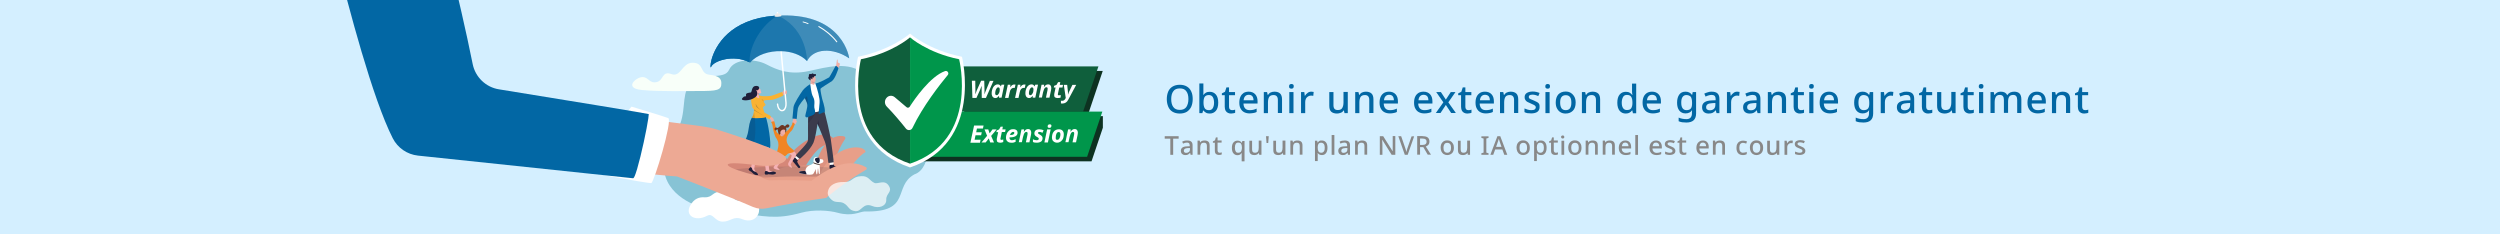 <?xml version="1.0" encoding="utf-8"?>
<!-- Generator: Adobe Illustrator 26.0.0, SVG Export Plug-In . SVG Version: 6.00 Build 0)  -->
<svg version="1.1" id="圖層_1" xmlns="http://www.w3.org/2000/svg" xmlns:xlink="http://www.w3.org/1999/xlink" x="0px" y="0px"
	 viewBox="0 0 1920 180" style="enable-background:new 0 0 1920 180;" xml:space="preserve">
<style type="text/css">
	.st0{fill:#D4EFFF;}
	.st1{clip-path:url(#SVGID_00000035506531575374433100000015896169018629064333_);}
	.st2{fill:#87C3D5;}
	.st3{fill:#F8FFF9;}
	.st4{fill-rule:evenodd;clip-rule:evenodd;fill:#FFFFFF;}
	.st5{fill:#D68778;}
	.st6{fill:#DD9280;}
	.st7{fill:#E89F89;}
	.st8{fill:#0D1B3E;}
	.st9{opacity:0.14;}
	.st10{fill:#32323F;}
	.st11{fill:#78ADD3;}
	.st12{fill:#EFAEA6;}
	.st13{fill:#FFFFFF;}
	.st14{fill:#1F1F39;}
	.st15{fill:#3B3B4C;}
	.st16{opacity:0.57;}
	.st17{opacity:0.28;}
	.st18{fill:#0267A4;}
	.st19{fill:#EEADA5;}
	.st20{fill:#F5B1B4;}
	.st21{fill:#F18524;}
	.st22{opacity:9.000000e-02;}
	.st23{fill:#6D3522;}
	.st24{fill:#1F1E39;}
	.st25{opacity:0;}
	.st26{fill:#0267A5;}
	.st27{fill:#F9B232;}
	.st28{opacity:0.16;}
	.st29{opacity:0.11;}
	.st30{fill:#F4F3F2;}
	.st31{fill:#EAEAEA;}
	.st32{fill:#4C3A33;}
	.st33{fill:#EDA994;}
	.st34{opacity:0.71;}
	.st35{opacity:0.15;}
	.st36{fill-rule:evenodd;clip-rule:evenodd;fill:#F8FFF9;}
	.st37{fill-rule:evenodd;clip-rule:evenodd;fill:#0D3221;}
	.st38{fill-rule:evenodd;clip-rule:evenodd;fill:#0F5F3C;}
	.st39{fill-rule:evenodd;clip-rule:evenodd;fill:#00964B;}
	.st40{fill:#888888;}
</style>
<rect class="st0" width="1920" height="180"/>
<g>
	<defs>
		<rect id="SVGID_1_" x="242" width="605" height="180"/>
	</defs>
	<clipPath id="SVGID_00000081617803504097772350000017985653341904127416_">
		<use xlink:href="#SVGID_1_"  style="overflow:visible;"/>
	</clipPath>
	<g style="clip-path:url(#SVGID_00000081617803504097772350000017985653341904127416_);">
		<g>
			<path class="st2" d="M713.7,101.8c-0.1,4.5-0.3,9.5-0.8,13.7c-0.8,7.4-3.5,16-10.6,18.4c-16.8,9.2-1.7,29.4-38.3,28.5
				c-3.9,0.2-9.4,4.1-20.7,1c-6.4-1.8-18.2-2.7-28,0c-19.3,5.4-28.9,2.7-49.3-0.3c-8.1-1.2-18.8-2.7-22.4-2.8
				c-3.7-0.1-29.7-7.2-33.4-28.2c-5.5-16.6,3-20.7,10.1-32.6c7.1-11.9,2.9-27.2,9-33.4c12-12.1,26.7-3.9,30.7-12.6
				c4-8.7,19.9-8.6,28.5-4.1c8.6,4.5,18.1,8.3,32.5,5.2c14.4-3.1,30.8-8,43.1,2.4c12.4,10.5,4.2,11.2,12,17.6
				C683.9,81.1,714,85.7,713.7,101.8z"/>
		</g>
		<g>
			<path class="st3" d="M711.3,78.6c4.1,0,12.5,7.3,0.5,8.4c-12,1.2-30,0.6-37.3,0.7c-11.9,0-14.9-0.4-14.8-5.3
				c0.1-2.8,1.6-8.7,7.9-9.4c6.5-0.8,2.3,4.8,10.2,5c6.8,0.2,8-6.4,14.6-6.5c7.8-0.1,6.4,7,10.9,8.2
				C708.3,80.9,707.2,78.6,711.3,78.6z"/>
		</g>
		<g transform="matrix(-1.885,0,0,1.46,1581.91,605.299)">
			<g>
				<path class="st4" d="M529.9-304.6c0,1,0.1,1.9,0.4,2.7c1,2.9,3.5,4.2,6.5,2.6c3.6-1.9,4.7,1.3,7.9,1.3c3.4,0,3.9-4.8,6.4-3.1
					c4.8,3.3,9,0,7-5.1c-1.6-4.1-4-4.8-5.9-4.6c-3.6,0.2-3-3.2-7.2-3c-1.3,0.1-2.1,0.4-2.7,0.9c-2,1.5-1.8,4.4-5.4,3.8
					C533.8-309.5,529.9-307.1,529.9-304.6z"/>
			</g>
		</g>
		<g>
			<path class="st5" d="M555,107.6c17.8,5.5,47.3,13.7,49.8,14.3c5.5-10.3,24.8-22.4,32.7-17.6c7.9,4.8-2.1,5.9-3.7,7.1
				c-8.3,2.5-16.6,18.9-16.6,18.9l-17.2,14.5l-53.6-14.8L555,107.6z"/>
		</g>
		<g>
			<path class="st6" d="M602,128.5c5.2-0.7,18.7-2.3,24.1-1.2c1.4-5.7,8.3-25.4,22-22.6c0.9,0.2,1.5,1.2,1,1.9
				c-6.6,9.5-11.3,25.4-10.6,29.2c-11.2,2.9-31.7,17.6-31.7,17.6l-26-17.1L602,128.5z"/>
		</g>
		<g>
			<path class="st7" d="M651.8,131.2c2.1-4.2,7.8-11.4,13-14.5c-0.6-5.4-19.7-6.6-32,11.3C620.5,145.9,651.8,131.2,651.8,131.2z"/>
		</g>
		<g>
			<path class="st8" d="M615,127.6"/>
		</g>
		<g class="st9">
			<path class="st10" d="M652,131.2c0,2.3-21.6,4.9-46.5,4.9c-24.9,0-45.1-1.9-45.1-4.1c0-2.3,20.2-4.1,45.1-4.1
				C630.4,127.8,652,128.9,652,131.2z"/>
		</g>
		<g>
			<path class="st3" d="M493.4,59.2c-4.8,0-14.7,8.5-0.6,9.9c14.1,1.4,35.3,0.7,43.9,0.8c14,0,17.5-0.5,17.3-6.2
				c-0.1-3.3-1.9-5.5-9.2-6.3c-7.7-0.9-3.8-9.4-13.1-9.2c-8,0.2-8.8,11.4-16.1,8.7c-7.3-2.7-5.8,4.7-11.1,6.1
				C498.7,64.4,498.2,59.2,493.4,59.2z"/>
		</g>
		<g>
			<path class="st11" d="M619,131.2"/>
		</g>
		<g>
			<g>
				<path class="st12" d="M591,89.6c1.2-0.2,2.7,0.8,3,1.6c0.4,0.9-0.2,2.2-0.7,1.4c-0.8-1.3-0.8-0.1-1.1-0.2
					c-0.5-0.3-0.8-1.4-1.1-1.5C590.9,90.8,591,89.6,591,89.6z"/>
			</g>
			<g>
				<path class="st12" d="M600.1,72.5c1.4,0.7,3.1,0.6,3.8-0.3c0.8-1,0.5-3.5-0.4-2.6c-1.5,1.4-0.9-0.6-1.3-0.5
					c-0.7,0.2-1.1,1.9-1.5,1.9C600.4,70.9,600.1,72.5,600.1,72.5z"/>
			</g>
			<g>
				<path class="st13" d="M640.1,126.9c0.1-1.1-0.1-3.9-0.1-3.9l-3,0l0.3,4.2l2,1.3L640.1,126.9z"/>
			</g>
			<g>
				<path class="st14" d="M640.3,126.4c0.3-0.1,0.2,0.2,0.3,0.7c0.3,1.1,4.2,1.1,4.8,1.2c0.3,0,0.8,1.6-0.7,1.6c-1.3,0-5.5,0-6.9,0
					c-0.3,0-0.6-0.2-0.6-0.5c-0.3-1-0.2-2.6,0.2-2.7C637.9,126.5,639,126.7,640.3,126.4z"/>
			</g>
			<g>
				<g>
					<path class="st13" d="M612.1,123.1c0.9-0.7,2.9-2.7,2.9-2.7l-1.9-2.2l-3,3l0.3,2.4L612.1,123.1z"/>
				</g>
				<g>
					<path class="st14" d="M612.7,123c0.3,0.2-0.1,0.3-0.3,0.7c-0.6,0.9,1.9,3.9,2.2,4.4c0.2,0.3-0.7,1.7-1.7,0.5
						c-0.8-1-3.6-4.2-4.5-5.3c-0.2-0.2-0.2-0.6,0-0.8c0.6-0.9,1.9-1.9,2.2-1.6C611,121.2,611.6,122.2,612.7,123z"/>
				</g>
			</g>
			<g>
				<path class="st15" d="M632.4,83.2c1.7,4.7,5.4,21.7,5.7,24.1c0.3,2.5,2.3,16.5,2.2,17.3c-2.9,0.6-4.1,0.5-4.1,0.5
					c-0.3-2-1.3-12.8-2.7-16.3c-1.4-3.5-5.6-13.7-5.6-13.7c-0.9,4.5-1.4,9.8-3.2,14.6c-2.8,6.1-10.4,12.3-10.4,12.3
					c-2.1-1.3-3.4-2.6-3.1-2.7c1.7-2.2,8.9-8.8,9.3-11.4c0.3-2.7-0.4-15.8,0.6-22.2c0.1-0.7,9.4-2,9.4-2L632.4,83.2z"/>
			</g>
			<g>
				<path class="st12" d="M625.1,67.6l-2.5-1c0.1-1.2-0.3-4.1,0-5.2c0.3-1.2,0.4-1.1,0.4-1.1l1.7,1.3l0.8,0.6c0,0-0.2,0.5,0,1.3
					c0.1,0.6,0.3,1.3,0.8,2.2C626.6,66.4,625.1,67.6,625.1,67.6z"/>
			</g>
			<g class="st9">
				<path class="st14" d="M625.5,62.2c0,0-0.1,0.6,0,1.4c-1.7,0.6-2.5-0.8-2.1-1.2c0.3-0.3,1.3-0.8,1.3-0.8L625.5,62.2z"/>
			</g>
			<g>
				<g>
					<path class="st12" d="M625.8,58.5c0.1,0.9,1.2,2.5,0.6,2.5c-0.6,0,0.3,1.8-0.3,1.9c-1.5,0.2-3.4-0.6-3.6-1.4
						c-0.3-0.7-0.3-2.8-0.3-2.8L625.8,58.5z"/>
				</g>
				<g>
					<path class="st14" d="M624.3,59.5c0.5,0,0.5,0.1,0.8-0.1c0.3-0.2-0.3-0.6,0.3-0.8c0.6-0.2,1.3-0.3,1.3-1c0-1-0.9-0.8-1.5-0.6
						c-0.4,0.1-0.5-0.7-1.2-0.6c-0.6,0.1-0.5,0.4-1,0.5c-0.3,0.1-1-0.4-1.4,0c-0.8,0.8,0,1.6-0.7,2.4c-0.8,0.9,1.4,2.6,1.6,2.4
						c0.3-0.3-0.2-1.1,0-1.4c0.4-0.3,0.5,0,0.8,0.3c0.4,0.3,1.1,0.3,0.6-0.4C623.5,59.6,623.9,59.5,624.3,59.5z"/>
				</g>
			</g>
			<g>
				<path class="st12" d="M641.2,52.9c0.3-0.6,0.1-1,0.6-1.7c0.4-0.7,0.3-0.8,0.5-1.8c0.1-0.6,0.4-3.6,0.6-3.7
					c0.8-0.2,0.2,2.3,0.7,2.4c1.5,0.4,1.5,0.6,1.3,1.8c-0.1,0.6-0.3,0.6-0.9,1.9c-0.4,0.8-0.6,1.7-0.8,1.9S641.2,52.9,641.2,52.9z"
					/>
			</g>
			<g class="st16">
				<path class="st14" d="M629.4,98.5c-0.9-1.9-1.5-3.4-1.5-3.4c0.3-1.4,0.4-2.9,0.4-2.9S629.3,96.1,629.4,98.5z"/>
			</g>
			<g class="st17">
				<path class="st14" d="M620.6,94.7c1.1-1,4.3-4.4,5.3-8l-4.9-0.1C620.7,88.9,620.6,91.8,620.6,94.7z"/>
			</g>
			<g>
				<path class="st13" d="M622.5,64.6c0.9-0.5,1.7,0.6,2.5,0.5c0.5-0.1,0.4-0.5,0.5-0.8c0.1-0.2,0.4-0.1,0.8-0.2
					c1-0.2,6.1,19.9,6.1,19.9s-2.6,1.5-4.7,1.9c-2.1,0.5-5.6,0.5-5.7-0.2c-0.1-0.7-1.2-19.6-1.2-19.6S621.5,65.1,622.5,64.6z"/>
			</g>
			<g>
				<path class="st18" d="M624.6,74.7c1.6,2.9,0.5,6.3,0.8,7.9c0.3,1.6,1.2,3.8,0,5c-1.2,1.2-4.2,1.9-4.8,2.3
					c-0.7,0.5-2.3,0.4-2.1-1.2c0.1-1.3,1.8-6.2,1.5-8.5c-0.1-0.5-0.2-1-0.3-1.3c-0.1-0.2-0.2-0.5-0.3-0.7c-0.5-1.1-1-2.2-1.2-2.7
					l0,0c0-0.1,0-0.1,0-0.2c0,0,0,0,0,0c-0.4,0.4-4.6,4.9-5.4,7.9c-0.8,4.3-0.6,7.6-1.1,8.2c-1.3-0.2-2.4,0-3.1-0.4
					c0,0,0.5-5.9,0.8-8.7c0.3-2.6,4.9-9.8,7.2-13c1.6-2.1,5.6-4.8,5.6-4.8C622.7,65.8,622.6,71.1,624.6,74.7z"/>
			</g>
			<g class="st17">
				<path class="st14" d="M618.3,75.3l0,0.2l0,0c0.2,0.5,0.7,1.6,1.1,2.6c0.1,0.2,0.2,0.5,0.3,0.7c0.1,0.3,0.2,0.7,0.3,1.3
					c0.1,0.5,0.2,0.9,0.3,1.5c0-0.1,0-0.2,0-0.3c0.2-0.7-0.1-6.4-0.5-7.5C619.9,73.9,618.7,74.7,618.3,75.3z"/>
			</g>
			<g>
				<path class="st18" d="M626.2,64.1c3.8-0.7,8.9-3.8,10.6-4.7c0.8-0.9,4.9-8.9,5.1-8.9c0.3,0,2.3,1.5,2,2.1
					c-0.2,0.7-2.5,7.8-4.9,9.6c-2,1.5-8.8,5.3-8.9,6.1c-0.1,1.2,1.3,8,1.8,9.3c0.5,1.3,2.6,8.7,1,8.7c-1.6,0-3.5,1.9-4.1,1.2
					c-0.5-0.6,1.2-8.3,0.5-11.7c-0.7-3.4-0.7-4.2-1.9-8"/>
			</g>
			<g>
				<path class="st19" d="M608.8,93.5c0,0.4,0,0.8,0,1.1c0,0.3,0.2,0.6,0.4,0.8c0.5,0.3,1.9,0,2.2-0.4c0.1-0.2,0.1-0.4,0-0.6
					c-0.1-0.2-0.2-0.4,0-0.5c0.3,0,0.3,0,0.8,0c0.4,0-0.4-0.4-0.6-1.3c-0.2-0.8-0.1-0.8-0.2-1.3c-0.9-0.1-1.6-0.1-2.2-0.1
					C609.2,91.7,608.8,92.7,608.8,93.5z"/>
			</g>
			<g>
				<g>
					<path class="st20" d="M606.5,114.4c2.8,1.5,5.4,2.7,4.8,4.7c-0.6,2-4.6,6.7-4,7.5c1,1.4,1.1,2.7,0.3,2.2c-2-1.3-3-2.3-1.8-4.3
						c1.2-2.1,2.6-5,2-5.4c-0.7-0.6-4-2.8-4-2.8L606.5,114.4z"/>
				</g>
				<g>
					<path class="st20" d="M600.8,118.3c0.5,2.7,0.2,3.4-0.3,4.5c-0.5,1-4,5.2-3.5,5.8c0.5,0.6,2.3,1.8,1.5,1.9
						c-0.9,0.1-4.5-0.6-4.4-1.7s3.8-5.7,3.7-7c-0.2-1.3-0.4-2.9-0.4-2.9L600.8,118.3z"/>
				</g>
				<g>
					<path class="st12" d="M608.9,94.7c0-0.9-0.3-1.7,0-1.8c0.5-0.2,0.4,1.1,1.3,0c0.4-0.5,1.9,0.1,1.3,0.9
						c-0.7,0.8-1.3,1.8-1.3,1.8L608.9,94.7z"/>
				</g>
				<g>
					<path class="st12" d="M594.3,93.6c0.2-0.9,0.1-1.5-0.1-1.7c-0.4-0.3,0,0.7-0.5-0.3c-0.1-0.2-0.2-0.9-0.5-1
						c-0.3,0-0.2,0.4-0.5,0.7c-0.3,0.4-0.8,0.6-0.5,1.3c0.4,1,0.7,1.5,0.7,1.5L594.3,93.6z"/>
				</g>
				<g>
					<path class="st21" d="M602.1,102c1.4-0.9,3.1-1.7,4.3-3.4c2.1-2.9,2.1-3.3,2.1-4c0-1.1,1.3-0.4,2,0.8c-0.8,1.1-1.2,3.8-2.8,5.2
						c-0.9,0.8-4.7,4.7-3.3,8.9c1.4,4.4,5.9,5.1,5.3,6.8c-0.6,1.4-4.1,1-5,2c-1,1.1-1.2,1.7-3.5,1.9c-2.3,0.2-4.3,2.1-4.6-0.5
						c-0.6-4.8,3.7-8-0.9-14.3c-0.4-0.6-1.9-4.7-2.3-8.4c-0.3-2.5-1.2-3.1-1.2-3.1c0-0.4,1.9-1,2.5-0.6c0.3,1.5,0.8,2.6,1.2,5.4
						c0.2,1.5,0,1.9,0.8,3.1C598.3,104.1,602.1,102,602.1,102z"/>
				</g>
				<g>
					<path class="st12" d="M602.1,100.9c-0.3,1.7-0.7,2.5-0.4,3c0.3,0.5-0.1,0.7-0.6,0.7c-0.2,0-0.8,0.3-1.4-0.2
						c-0.5-0.4-0.5-0.8-0.5-0.8s-0.3-2,0.5-3.7C600.5,98.1,602.1,100.9,602.1,100.9z"/>
				</g>
				<g class="st22">
					<path class="st14" d="M601.1,104.6C601.1,104.6,601,104.6,601.1,104.6c-0.8-0.5-1.4-1-1.1-2.1c0.3-0.9,1.2-0.2,1.7,0.4
						c-0.1,0.5-0.1,0.8,0,1C601.9,104.3,601.6,104.6,601.1,104.6z"/>
				</g>
				<g>
					<g>
						<path class="st12" d="M603,100.4c0.1-0.6-0.5-1.2-0.7-1.4c-0.2-0.2-1.7,0-2.1,0c-0.4,0-0.2,1.1-0.4,1.6
							c-0.1,0.4-0.7,0.5-0.5,1.1c0.1,0.2,0.1,0.4,0.1,0.6c0.7,0.7,2,1.5,2.7,1.2c0.6-0.2,0.9-1.2,1-2.1
							C602.9,101.2,603,100.6,603,100.4z"/>
					</g>
					<g>
						<path class="st23" d="M605.1,95.5c-0.8-0.2-1.7,0.8-2.2,1.4c-0.1,0.1-0.3,0.1-0.4,0c-0.3-0.3-0.8-0.9-1.6-0.9
							c-0.7,0-1.3,0.2-1.7,0.8c-0.4,0.4-0.7,0.6-1.1,0.9c-0.1,0.1-0.1,0.1-0.2,0.2c-0.3,0.3-0.7,0.5-1.1,0.3c-0.9-0.4-1.1-0.5-1.6,0
							c-0.5,0.5-0.5,1-0.2,1.6c0.5,0.9,1.2,0,1.7-0.4c0.2-0.2,0.6,0,0.6,0.3c0,0.2,0,0.4,0.1,0.6c0.3,1.2,0.3,3.1,1.5,3
							c0.2,0,0.5-0.5,0.5-1c0-0.2,0-0.4-0.1-0.6c-0.2-0.6,0.3-0.7,0.5-1.1c0.1-0.4,0.5-0.7,0.9-0.9c0.6-0.3,1.5-0.3,1.8-0.1
							c0.2,0.1,0.7,0.2,0.6,0.8c0,0.1-0.1,0.8,0.1,0.9c0,0.1-0.1,0.4-0.1,0.6c0,0.1,0.6-0.5,0.6-0.7c0-0.4,0.6-1.7,0-2.9
							c-0.1-0.2,0.1-0.3,0.2-0.3c0.7,0.2,1.7,0.1,2.2-0.8C606.3,96.7,606.4,95.8,605.1,95.5z"/>
					</g>
				</g>
			</g>
			<g>
				<path class="st20" d="M582.7,105.1c0.6,3,0.8,5.5,0.3,7.8c-0.5,2.3-4,16.5-3.8,16.9c0.2,0.4,1.2,2.2,1.4,2.6
					c0.2,0.4-4.6-1.3-4.6-2.2c0-0.9,0.3-0.4,0.8-1.8c0.5-1.3,1.2-6.1,1.3-7.1c0.1-1-0.1-10.9,0.3-12S582.7,105.1,582.7,105.1z"/>
			</g>
			<g>
				<path class="st24" d="M576.4,128.4c0.1-0.1,0.3-0.1,0.4,0c0.5,0.4,0.7,0.9,0.8,1.1c0.1,0.4,0.1,1,1,1.7s1.8,0.7,2.1,1
					c0.3,0.3,1.9,1.6,1.4,2.1c-0.6,0.5-2.6-0.1-3.3-0.7c-0.7-0.6-2.3-2.2-2.3-2.1c-0.2,0.2-0.3,0.1-0.3,0.1
					c-0.5-0.5-1.3-1.1-1.3-1.3c0-0.2,0.3-0.9,0.7-1.2C575.7,128.9,576.2,128.6,576.4,128.4z"/>
			</g>
			<g>
				<path class="st20" d="M584.1,106.6c0,0.4,0.4,2.7,0.8,5.5c0.1,0.8,0.3,1.7,0.4,2.6c0.7,4,1.4,8.1,1.5,8.6c0.3,1,1.3,5.8,1.3,7.2
					c-0.1,1.5-0.5,1.1-0.2,2s6.5,0,6.2-0.4c-0.4-0.4-2.8-0.8-3.2-1.1c-0.3-0.2-0.9-9.7-1.4-16.6c-0.1-0.9-0.1-1.8-0.2-2.6
					c-0.2-2-0.3-3.5-0.3-4.1c-0.3-2.4-1.4-1.8-3.4-1.8C585.6,105.9,584,105.4,584.1,106.6z"/>
			</g>
			<g>
				<path class="st24" d="M587.7,131.5c0-0.1,0.2-0.2,0.3-0.2c0.7,0,1.2,0.2,1.4,0.3c0.3,0.2,0.8,0.7,1.9,0.6c1.2-0.1,2-0.5,2.4-0.5
					c0.4,0,2.4,0.4,2.3,1.2c-0.2,0.8-1.9,1.2-2.9,1.2c-0.9,0-3.4-0.4-3.4-0.3c0,0.3-0.2,0.3-0.2,0.3c-0.7,0-1.7,0-1.9-0.1
					c-0.2-0.1-0.4-0.9-0.3-1.4C587.4,132.4,587.6,131.8,587.7,131.5z"/>
			</g>
			<g class="st25">
				<path class="st14" d="M578.1,114c1.4,0.5,3.4,0.5,4.5,0.6c0.3-1.1,0.3-1.3,0.4-1.7c0-0.1,0-0.2,0.1-0.2l-3.7-1l-1.2,1.4
					C578.1,113.4,578.1,113.7,578.1,114z"/>
			</g>
			<g class="st25">
				<path class="st14" d="M584.9,112c0.1,0.8,0.2,1.5,0.4,2.4c1.2-0.5,2.9-0.3,4.2-0.1c-0.1-0.9-0.1-1.8-0.2-2.6l-0.2-0.7L584.9,112
					z"/>
			</g>
			<g>
				<path class="st26" d="M569.8,111.5c1.3,1.6,5.3,0.4,6.8,1.2c0.2,0.1,0.7,0.3,1.2,0.4c1.8,0.5,5,1,6.3,0.6
					c1.7-0.4,3.3-2.1,7.3,0.1c1-3.6-1.5-19.7-3.3-23.9v0c-0.1-0.2-0.2-0.4-0.3-0.6c0,0-4.4-2.6-8.3-0.6c-0.6,0.3-1.3,0.8-1.9,1.4
					c0,0,0,0,0,0C573.6,96.5,576.7,103.2,569.8,111.5z"/>
			</g>
			<g>
				<path class="st27" d="M590.9,91.7c0.1,0.1,1.3-2.2,1.1-2.5c-0.2-0.3-3.1-1.7-3.4-1.9c-1-0.6-4.3-2.4-5.6-3.7
					c-1-0.9-1.8-1.9-5.2-3.9c1.6,1.7,1.3,4.8,1.1,6.2c-0.2,1.7-0.7,3.2-1.4,4.2c0,0,0,0,0,0c-0.3,0.5,1.3,0.7,3.2,0.7
					c2.9,0,6.7-0.3,7.1-0.7c0-0.1,0.1-0.1,0.1-0.2c0.2-1.3-2-6.3-1.9-7.2c0-0.9,1.8-1.4,1.9-2.1c0.1-0.7-1.1-1.4-1.4-2.8
					c-0.3-1.3,5.6-0.9,6.8-1.2c3-0.6,8.1-3.1,8.1-3.1s-0.3-2.9-0.9-2.8c-0.6,0.1-6.6,2.5-7.8,2.8c-1.2,0.3-7.2,0.8-9.1-0.1
					c0,0-1.8-0.3-2.7-0.2c-0.9,0.1-3.2,1.8-3.8,2.6c-0.7,0.9,0.1,4.3,0.9,7.1C578.6,84.5,590.6,91.4,590.9,91.7z"/>
			</g>
			<g>
				<path class="st20" d="M582.9,71.4c-0.3,1.5-0.2,2.3,0,2.7c0.2,0.4,0.5,1.4,0,1.4c-0.2,0-1.6-0.6-2.2-1c-0.5-0.4-0.8-1.1-0.8-1.1
					s1.1-1.9,1.9-3.5C582.6,68.4,582.9,71.4,582.9,71.4z"/>
			</g>
			<g class="st17">
				<path class="st14" d="M582.7,72.9c0-0.2,0-0.4,0.1-0.7c0-0.1,0.1-0.7,0.1-0.8c-0.1-0.1-0.2-0.2-0.3-0.2c-0.1,0-0.4,0-0.5-0.1
					c-0.2-0.2-0.5,0.4-0.4,0.8C581.8,72,582.3,72.6,582.7,72.9z"/>
			</g>
			<g class="st17">
				<path class="st14" d="M584.4,84.7c-3-2.6-3-3.1-4.1-5.1c0.3,2.3,0.5,2.1,0.6,2.4C581.1,82.4,583.3,84,584.4,84.7z"/>
			</g>
			<g class="st17">
				<path class="st14" d="M587.3,89.5c0,0-8.2-5.3-8.2-5.5c0,0.3,0,0.6,0,0.8C579.3,84.7,587.2,89.5,587.3,89.5z"/>
			</g>
			<g class="st17">
				<path class="st14" d="M584.8,76.2c1.5,1.3,1.4,1.3,2,2.4c-0.5-1.2-0.8-1.8-0.8-1.8S585.1,76.2,584.8,76.2z"/>
			</g>
			<g class="st28">
				<path class="st14" d="M569.8,111.5c1.3,1.6,5.3,0.4,6.8,1.2c0.2,0.1,0.7,0.3,1.2,0.4c2.8-6.1,2.6-15.5,1.9-22.3
					c-0.1-0.7-0.2-1.5-0.2-2.1c-0.1-1.1-0.3-2-0.4-2.8c-0.2,1.7-0.7,3.2-1.4,4.2c0,0,0,0,0,0C573.6,96.5,576.7,103.2,569.8,111.5z"
					/>
			</g>
			<g>
				<g>
					<g>
						<path class="st20" d="M582.8,67.5c0.8,1.1,1.7,1.3,1.3,1.6c-0.3,0.2,1.4,2.4,0,2.6c-1.4,0.2-2.6-0.1-3.2-1.4c-0.6-1.3-1-2-1-2
							L582.8,67.5z"/>
					</g>
					<g>
						<path class="st14" d="M583.1,67.6c-0.2,0.8-0.7,1.2-0.9,1.6c-0.1,0.2-0.5,0.2-0.6,0.1c-0.2-0.2-0.5-0.1-0.7,0.1
							c-0.3,0.3,0.2,0.6,0.4,0.8c0.2,0.2,0.2,0.5,0.2,0.7c-0.3,0.9,1.3,2.6-3.3,4.9c-1.2,0.6-2.4,0.9-3.6,1.1
							c-2.4,0.4-4.5,0.1-4.8-0.6c-0.2-0.5,0.7-1.5,1.4-2c0.7-0.5,1.1,0,1.6-0.4c0.6-0.4-0.7-1.8,1.3-2.4c2-0.6,2.2-0.2,2.8-0.7
							c0.5-0.5,0.5-4.2,2.9-4.7c1.7-0.4,2.6,0.2,3,0.6C582.8,67,583.1,67.4,583.1,67.6z"/>
					</g>
				</g>
			</g>
		</g>
		<g>
			<g>
				<path class="st13" d="M600.6,85.5c-0.4,0-0.9-0.1-1.3-0.3c-1.5-0.8-2.5-2.7-2.7-5.2c0-0.3,0.2-0.6,0.5-0.6
					c0.3,0,0.6,0.2,0.6,0.5c0.1,2.1,0.9,3.7,2,4.3c0.6,0.3,1.3,0.3,1.8-0.1c1.2-0.8,1.8-2.7,1.6-5.2c-0.3-3.7-6.5-68.5-6.6-69.1
					c0-0.3,0.2-0.6,0.5-0.6c0.3,0,0.6,0.2,0.6,0.5c0.1,0.7,6.3,65.5,6.6,69.2c0.2,2.9-0.6,5.2-2.1,6.2
					C601.7,85.3,601.2,85.5,600.6,85.5z"/>
			</g>
			<g>
				<path class="st18" d="M546.1,51.4c1.8-4.6,17-9.8,29.1-3.7c0.3,0.1,0.6,0.3,0.9,0.4c5.1-6.1,14.7-9.1,24-8.8
					c7.6,0.2,15,2.7,19.7,7.6c5-10,20.1-10.5,32.4-2.1c0,0-4.3-34.2-52.1-32.9c-0.9,0-1.7,0.1-2.6,0.1c0,0-0.1,0-0.1,0
					c-0.3,0-0.5,0-0.8,0c-0.6,0-1.2,0.1-1.7,0.1c0,0,0,0-0.1,0c-34.3,2.7-45.3,23-48.3,33.4C545.3,50.1,545.6,52.7,546.1,51.4z"/>
			</g>
			<g class="st29">
				<path class="st30" d="M546.1,51.4c1.8-4.6,17-9.8,29.1-3.7c0.3,0.1,0.6,0.3,0.9,0.4c5.1-6.1,14.7-9.1,24-8.8
					c7.6,0.2,15,2.7,19.7,7.6c5-10,20.1-10.5,32.4-2.1c0,0-4.3-34.2-52.1-32.9c-0.9,0-1.7,0.1-2.6,0.1c0,0-0.1,0-0.1,0
					c-0.3,0-0.5,0-0.8,0c-0.6,0-1.2,0.1-1.7,0.1c0,0,0,0-0.1,0c-34.3,2.7-45.3,23-48.3,33.4C545.3,50.1,545.6,52.7,546.1,51.4z"/>
			</g>
			<g>
				<path class="st18" d="M546.1,51.4c1.8-4.6,17-9.8,29.1-3.7c0.3-0.5,0.5-1.1,0.5-1.7C576,35,584.6,19,597.4,12
					c-0.3,0-0.5,0-0.8,0c-0.6,0-1.2,0.1-1.7,0.1c-34.4,2.7-45.4,23-48.3,33.4C545.3,50.1,545.6,52.7,546.1,51.4z"/>
			</g>
			<g>
				<g>
					<path class="st13" d="M620.6,18.5c0.1,0,0.3-0.1,0.3-0.2c0.1-0.2,0-0.4-0.2-0.5c-1.4-0.6-2.7-1-3.9-1.3c-0.2,0-0.4,0.1-0.4,0.3
						c0,0.2,0.1,0.4,0.3,0.4c1.2,0.3,2.5,0.7,3.8,1.3C620.5,18.5,620.5,18.5,620.6,18.5z"/>
				</g>
			</g>
			<g>
				<g>
					<path class="st13" d="M642.7,32.5c0.1,0,0.1,0,0.2-0.1c0.2-0.1,0.2-0.3,0.1-0.5c-3.4-4.5-8.5-8.8-13.9-11.8
						c-0.2-0.1-0.4-0.1-0.6,0.1c-0.1,0.2-0.1,0.4,0.1,0.5c5.3,3,10.3,7.2,13.7,11.6C642.4,32.4,642.5,32.5,642.7,32.5z"/>
				</g>
			</g>
			<g>
				<path class="st31" d="M594.8,12.5c0,0.2,0.5,0.3,1.1,0.4c0.5,0,1.1,0.1,1.6,0c0.5,0,0.9-0.1,1.3-0.2c0.7-0.1,1.2-0.3,1.3-0.6
					c0-0.1,0-0.1,0-0.2c0-0.2-0.1-0.4-0.3-0.6c-0.4-0.6-1.4-1.1-2.5-1.1c0,0,0,0,0,0c-1.5,0-2.3,1.2-2.4,2
					C594.8,12.3,594.8,12.4,594.8,12.5z"/>
			</g>
		</g>
		<g>
			<path class="st7" d="M628.4,135.9c-12.9-0.4-34.7-1.1-44.6,1.8c-9.9,2.9,6.7,9.9,6.7,9.9l31.7-5.6L628.4,135.9z"/>
		</g>
		<g>
			<path class="st12" d="M603.7,69.5c-0.8,0.6-0.8,1.9-0.6,2.3c0.2,0.4,0.4,0.7,0.8,0.6C604.2,72.2,603.7,69.5,603.7,69.5z"/>
		</g>
		<g>
			<g>
				<g>
					<path class="st13" d="M619.3,133.9C619.3,133.9,619.3,133.9,619.3,133.9c1.1,0.4,3.5,0.4,4.7,0c1.2-0.4,2.4-4.1,2.4-4.1
						s0.3,4,0.9,4.1c0.7,0.2,0.6-4.5,0.9-4.7c0.3-0.1,0.3,4.5,1.1,4.6c0.7,0,0.3-6.6,0.1-7.6c-0.1-1,3.6-0.6,2.9-2.9
						c-0.3-1.1-1.1-1-2.1-1.1c-1-0.1-1-1.7-3-1.7c-3,0-2.4,3.3-2.4,3.9c-0.1,2.9-5.6,1.6-6.2,6.6c0,0.2-0.1,0.3-0.2,0.3
						c-0.7,0-4.8,0.2-4.8,0.7C613.7,133.5,618.5,133.7,619.3,133.9z"/>
				</g>
				<g>
					<path class="st14" d="M619.3,133.9c0.2-0.6-0.2-1.3-0.8-2.6c-0.7,0-4.5,0-4.8,0.7C613,133.3,618.5,133.7,619.3,133.9z"/>
				</g>
				<g>
					<path class="st32" d="M629.4,126.2c-0.2,0-3.9-1.1-4.6-1.5c-0.3-0.1-0.2,0.6-0.2,0.6s1.3,0.9,4.9,1.5
						C630,126.8,629.7,126.2,629.4,126.2z"/>
				</g>
			</g>
			<g>
				<path class="st14" d="M629.3,121.3c0.7,2.3,0,3.9-0.9,4.1s-2.7-2-2.5-3.2S629.1,120.6,629.3,121.3z"/>
			</g>
		</g>
		<g>
			<path class="st33" d="M283.7,54.7l40.7,56.3c26.1,4.5,170,23.2,195.5,24.5c0,0,38.3,14.7,58.3,23.4c3.2,1.4,6.8,1.8,10.2,1.1
				c10.1-2,32.4-6.2,46.1-8c0,0,12.7-11.3,30.7-21.7c0.7-0.4,0.6-1.5-0.1-1.9c-14.7-8.2-30.2,1.8-41.9,10.4
				c-7.8-0.3-22.6-0.7-31.5-0.3c-3.3,0.2-6-2.5-9.1-3.3c-24.4-5.6-38.2-13.3,0.3-8.1c7.3,1,19.2-0.4,20.8-4.9
				c1.4-3.9-19.1-12.1-54.7-23.2c-9.3-2.9-36.1-4.6-42.6-6.8C484.1,85,307.3,62.4,283.7,54.7z"/>
		</g>
		<g>
			<path class="st13" d="M513.2,90.7c3.6,1.5-10.9,49.4-13,49.9c-2.1,0.5-56.7-9.9-56.7-9.9l41.5-48.8
				C484.9,81.9,509.5,89.2,513.2,90.7z"/>
		</g>
		<g>
			<path class="st18" d="M498.2,87.6c-0.4-0.3-62.2-10.5-115-19c-10.1-1.6-18.2-9.4-20.2-19.5C352.9-1.3,335.3-69.1,335.1-70
				c-0.1-0.3-32,4.1-56.3,7.4c-14.5,2-24,16.1-20.5,30.3c9.5,38.3,27.8,107.9,43.3,138.4c3.8,7.5,11.1,12.5,19.4,13.4
				c39.1,4.1,164.2,17.3,165.2,17.4c0.5,0,1.2-1.3,2-3.7c0.3-1,0.7-2.1,1.1-3.4c0,0,0,0,0,0c3.2-10.8,7.5-31,8.6-38.9
				c0.2-1.3,0.3-2.2,0.3-2.8C498.3,87.8,498.2,87.7,498.2,87.6z"/>
		</g>
		<g transform="matrix(1,0,0,1,237.247,166.78)" class="st34">
			<g>
				<path class="st4" d="M398.9-20.9c-0.7,2.3-1,4.5,2.7,7.7c2.9,2.5,5.9,0.8,9,2.4c4.2,2.2,3.7,5.7,9.2,6.2c4.7,0.4,5.8-6.8,12.7-4
					c5.2,2.2,11.1,0.2,10.9-4.8c-0.2-5,5.1-5.9,1.9-10.8c-3.2-5-8.5-0.9-11-2.1c-3.9-1.8-4.4-5.5-10.1-5.2
					c-7.4,0.3-6.6,4.8-13.3,4.5C404.8-27.2,400.1-24.8,398.9-20.9z"/>
			</g>
		</g>
		<g class="st35">
			<path class="st36" d="M597.4,12C597.4,12.1,597.4,12.1,597.4,12c0.6,0.3,1,0.5,1.5,0.7c21.1,10.7,20.9,34.1,20.9,34.1
				c5-10,20.1-10.5,32.4-2.1c0,0-4.3-34.2-52.1-32.9c0-0.2-0.1-0.4-0.3-0.6L597.4,12L597.4,12z"/>
		</g>
	</g>
	<g style="clip-path:url(#SVGID_00000081617803504097772350000017985653341904127416_);">
		<polygon class="st37" points="731.7,54.5 846.9,54.5 835.2,89.2 741.5,89.2 		"/>
		<polygon class="st37" points="716.9,89.2 850,89.2 838.3,123.9 708.7,123.9 		"/>
		<polygon class="st38" points="728.3,51 843.6,51 831.8,85.7 738.1,85.7 		"/>
		<polygon class="st39" points="713.5,85.7 846.6,85.7 834.9,120.4 711,120.4 		"/>
		<path class="st4" d="M738.8,43.6c-25.7-5.1-39.9-17.8-39.9-17.8v0c0,0-14.2,12.6-39.9,17.8c0,0-16.6,66,39.9,85v0
			C755.4,109.6,738.8,43.6,738.8,43.6z"/>
		<path class="st38" d="M698.9,28.7c0,0-13.4,11.9-37.7,16.8c0,0-15.7,62.3,37.7,80.2V28.7z"/>
		<path class="st39" d="M698.9,28.7c0,0,13.4,11.9,37.7,16.8c0,0,15.7,62.3-37.7,80.2V28.7z"/>
		<path class="st13" d="M681,75L681,75c1.6-1.8,4.3-1.9,6.1-0.4l9.1,7.7c0.8,0.7,1.9,0.5,2.5-0.4c3.5-5.5,15.7-23.3,27.1-27.3
			c1.8-0.6,3.3,1.5,2.1,3c-6,7.2-19.2,24-27.1,40.6c-0.9,2-3.6,2.3-5,0.6c-3.7-4.7-10.2-12.4-14.7-16.9C679.2,80,679.1,77,681,75z"
			/>
		<g>
			<path class="st13" d="M746.8,75.1l-0.4-13.1h2.6l0.1,7.1c0,0.5,0,1,0,1.5c0,0.6-0.1,1.1-0.1,1.6h0.1c0.2-0.5,0.4-1,0.6-1.5
				c0.2-0.5,0.4-1,0.5-1.4l3.3-7.3h2.4l0.2,7.3c0,0.2,0,0.5,0,0.8c0,0.3,0,0.7,0,1.1c0,0.4,0,0.7-0.1,1.1h0.1c0.2-0.5,0.3-1,0.6-1.6
				c0.2-0.6,0.4-1.1,0.6-1.5l2.9-7.1h2.8l-5.8,13.1H754l-0.1-5.9c0-0.5,0-1,0-1.3c0-0.4,0-0.7,0-1s0-0.6,0-0.9h-0.1
				c-0.3,1-0.7,1.9-1,2.7l-2.9,6.4H746.8z"/>
			<path class="st13" d="M764.4,75.3c-0.5,0-0.9-0.1-1.4-0.4c-0.4-0.2-0.8-0.6-1-1.2c-0.3-0.5-0.4-1.2-0.4-2.1
				c0-0.8,0.1-1.6,0.3-2.4s0.5-1.5,0.9-2.2c0.4-0.7,0.9-1.2,1.5-1.6c0.6-0.4,1.2-0.6,1.9-0.6c0.6,0,1.1,0.1,1.5,0.4s0.7,0.6,0.9,1.1
				h0.1l0.5-1.3h2.1l-2.1,10h-2l0.1-1.3h-0.1c-0.4,0.4-0.8,0.8-1.2,1.1C765.6,75.2,765,75.3,764.4,75.3z M765.4,73.1
				c0.4,0,0.7-0.1,1-0.4c0.3-0.3,0.6-0.7,0.8-1.1c0.2-0.5,0.4-0.9,0.5-1.5c0.1-0.4,0.1-0.9,0.1-1.5c0-0.4-0.1-0.8-0.3-1.1
				c-0.2-0.3-0.5-0.4-0.9-0.4c-0.3,0-0.6,0.1-0.9,0.4c-0.3,0.3-0.5,0.6-0.7,1c-0.2,0.4-0.4,0.9-0.5,1.4c-0.1,0.5-0.2,1-0.2,1.6
				C764.3,72.6,764.7,73.1,765.4,73.1z"/>
			<path class="st13" d="M771.9,75.1l2.1-10h2l-0.2,1.8h0.1c0.4-0.6,0.9-1.1,1.4-1.5s1.1-0.5,1.7-0.5c0.1,0,0.3,0,0.5,0
				c0.2,0,0.3,0,0.4,0.1l-0.6,2.6c-0.1,0-0.2-0.1-0.4-0.1c-0.2,0-0.3,0-0.5,0c-0.7,0-1.3,0.3-1.8,0.8c-0.5,0.5-0.9,1.3-1.1,2.4
				l-1,4.5H771.9z"/>
			<path class="st13" d="M779.6,75.1l2.1-10h2l-0.2,1.8h0.1c0.4-0.6,0.9-1.1,1.4-1.5s1.1-0.5,1.7-0.5c0.1,0,0.3,0,0.5,0
				c0.2,0,0.3,0,0.4,0.1l-0.6,2.6c-0.1,0-0.2-0.1-0.4-0.1c-0.2,0-0.3,0-0.5,0c-0.7,0-1.3,0.3-1.8,0.8c-0.5,0.5-0.9,1.3-1.1,2.4
				l-1,4.5H779.6z"/>
			<path class="st13" d="M790.3,75.3c-0.5,0-0.9-0.1-1.4-0.4c-0.4-0.2-0.8-0.6-1-1.2c-0.3-0.5-0.4-1.2-0.4-2.1
				c0-0.8,0.1-1.6,0.3-2.4s0.5-1.5,0.9-2.2c0.4-0.7,0.9-1.2,1.5-1.6c0.6-0.4,1.2-0.6,1.9-0.6c0.6,0,1.1,0.1,1.5,0.4s0.7,0.6,0.9,1.1
				h0.1l0.5-1.3h2.1l-2.1,10h-2l0.1-1.3h-0.1c-0.4,0.4-0.8,0.8-1.2,1.1C791.4,75.2,790.9,75.3,790.3,75.3z M791.3,73.1
				c0.4,0,0.7-0.1,1-0.4c0.3-0.3,0.6-0.7,0.8-1.1c0.2-0.5,0.4-0.9,0.5-1.5c0.1-0.4,0.1-0.9,0.1-1.5c0-0.4-0.1-0.8-0.3-1.1
				c-0.2-0.3-0.5-0.4-0.9-0.4c-0.3,0-0.6,0.1-0.9,0.4c-0.3,0.3-0.5,0.6-0.7,1c-0.2,0.4-0.4,0.9-0.5,1.4c-0.1,0.5-0.2,1-0.2,1.6
				C790.2,72.6,790.6,73.1,791.3,73.1z"/>
			<path class="st13" d="M797.8,75.1l2.1-10h2l-0.2,1.8h0.1c0.4-0.6,0.8-1.1,1.3-1.5c0.5-0.4,1.1-0.6,1.8-0.6c0.9,0,1.5,0.3,1.9,0.8
				c0.4,0.5,0.6,1.2,0.6,2.1c0,0.4-0.1,1-0.2,1.6l-1.2,5.7h-2.7l1.2-5.8c0.1-0.4,0.1-0.8,0.1-1.1c0-0.7-0.3-1.1-1-1.1
				c-0.4,0-0.8,0.2-1.1,0.5c-0.3,0.3-0.6,0.8-0.8,1.4c-0.2,0.6-0.4,1.2-0.6,1.9l-0.9,4.1H797.8z"/>
			<path class="st13" d="M812.2,75.3c-0.8,0-1.4-0.2-1.9-0.5s-0.7-0.9-0.7-1.8c0-0.3,0-0.6,0.1-1l1-4.8h-1.4l0.3-1.3l1.8-0.7
				l1.2-2.1h1.7l-0.4,2.1h2.5l-0.4,2h-2.5l-1,4.8c0,0.2-0.1,0.3-0.1,0.5c0,0.2,0.1,0.4,0.2,0.5c0.1,0.1,0.3,0.2,0.6,0.2
				c0.2,0,0.5,0,0.7-0.1c0.2-0.1,0.5-0.1,0.7-0.2v2c-0.3,0.1-0.6,0.2-1,0.3C813.1,75.3,812.7,75.3,812.2,75.3z"/>
			<path class="st13" d="M816.1,79.5c-0.3,0-0.6,0-0.8,0s-0.4-0.1-0.5-0.1v-2.1c0.2,0,0.3,0,0.5,0.1s0.4,0,0.6,0
				c0.6,0,1-0.2,1.4-0.5c0.4-0.3,0.7-0.7,1-1.3l0.2-0.4l-1.5-10h2.6l0.5,4.6c0,0.4,0.1,0.9,0.1,1.4c0,0.5,0,0.9,0,1.3h0.1
				c0.1-0.3,0.3-0.7,0.4-1.1c0.1-0.4,0.3-0.9,0.6-1.4l2.3-4.8h2.9l-6.1,11.4c-0.5,1-1.2,1.8-1.9,2.2S817,79.5,816.1,79.5z"/>
			<path class="st13" d="M745.3,109.4l2.8-13h7.3l-0.5,2.3h-4.6l-0.6,2.9h4.3l-0.5,2.3h-4.3l-0.7,3.4h4.6l-0.5,2.3H745.3z"/>
			<path class="st13" d="M753.8,109.4l4.3-5.1l-2-4.9h2.9l1,3l2.2-3h3.2l-4.2,5l2.2,5h-2.9l-1.1-3.1l-2.4,3.1H753.8z"/>
			<path class="st13" d="M768.1,109.6c-0.8,0-1.4-0.2-1.9-0.5s-0.7-0.9-0.7-1.8c0-0.3,0-0.6,0.1-1l1-4.8h-1.4l0.3-1.3l1.8-0.8
				l1.2-2.1h1.7l-0.4,2.1h2.5l-0.4,2h-2.5l-1,4.8c0,0.2-0.1,0.3-0.1,0.5c0,0.2,0.1,0.4,0.2,0.5c0.1,0.1,0.3,0.2,0.6,0.2
				c0.2,0,0.5,0,0.7-0.1c0.2-0.1,0.5-0.1,0.7-0.2v2c-0.3,0.1-0.6,0.2-1,0.3C769,109.6,768.5,109.6,768.1,109.6z"/>
			<path class="st13" d="M776.6,109.6c-1.2,0-2.1-0.3-2.9-1s-1.1-1.6-1.1-2.9c0-0.8,0.1-1.6,0.4-2.4c0.2-0.8,0.6-1.5,1.1-2.1
				c0.5-0.6,1.1-1.1,1.7-1.5c0.7-0.4,1.5-0.5,2.4-0.5c1.1,0,1.9,0.3,2.5,0.8s0.8,1.2,0.8,2c0,1-0.5,1.9-1.4,2.5
				c-0.9,0.6-2.4,1-4.3,1h-0.5c0,0.1,0,0.1,0,0.2s0,0.1,0,0.2c0,0.5,0.2,1,0.5,1.3c0.3,0.3,0.7,0.5,1.3,0.5c0.5,0,1-0.1,1.4-0.2
				c0.4-0.1,0.9-0.3,1.5-0.6v2c-0.5,0.3-1.1,0.4-1.6,0.6S777.3,109.6,776.6,109.6z M775.7,103.7h0.4c1,0,1.8-0.2,2.2-0.5
				c0.5-0.3,0.7-0.7,0.7-1.1c0-0.6-0.3-0.8-0.9-0.8c-0.3,0-0.7,0.1-1,0.3c-0.3,0.2-0.6,0.5-0.9,0.9
				C776,102.8,775.8,103.2,775.7,103.7z"/>
			<path class="st13" d="M782.4,109.4l2.1-10h2l-0.2,1.8h0.1c0.4-0.6,0.8-1.1,1.3-1.5c0.5-0.4,1.1-0.6,1.8-0.6
				c0.9,0,1.5,0.3,1.9,0.8c0.4,0.5,0.6,1.2,0.6,2.1c0,0.4-0.1,1-0.2,1.6l-1.2,5.7h-2.7l1.2-5.8c0.1-0.4,0.1-0.8,0.1-1.1
				c0-0.7-0.3-1.1-1-1.1c-0.4,0-0.8,0.2-1.1,0.5c-0.3,0.3-0.6,0.8-0.8,1.4c-0.2,0.6-0.4,1.2-0.6,1.9l-0.9,4.1H782.4z"/>
			<path class="st13" d="M796.3,109.6c-0.6,0-1.2,0-1.7-0.1c-0.5-0.1-0.9-0.2-1.3-0.4v-2.2c0.5,0.3,0.9,0.5,1.4,0.6
				c0.5,0.1,1,0.2,1.5,0.2c0.4,0,0.8-0.1,1.1-0.3s0.5-0.4,0.5-0.8c0-0.2-0.1-0.5-0.3-0.7c-0.2-0.2-0.6-0.5-1.2-0.8
				c-0.6-0.3-1.1-0.7-1.4-1.1c-0.3-0.4-0.5-0.9-0.5-1.5c0-1,0.3-1.8,1-2.4c0.7-0.5,1.6-0.8,2.8-0.8c0.6,0,1.1,0.1,1.7,0.2
				c0.5,0.1,1.1,0.3,1.6,0.6l-0.9,1.9c-0.4-0.2-0.7-0.4-1.1-0.5s-0.8-0.2-1.2-0.2c-0.3,0-0.6,0.1-0.8,0.2s-0.3,0.4-0.3,0.6
				c0,0.2,0.1,0.5,0.3,0.6c0.2,0.2,0.5,0.4,1.1,0.7c0.6,0.3,1.1,0.7,1.5,1.1c0.4,0.4,0.6,1,0.6,1.6c0,1.1-0.4,2-1.1,2.6
				C798.6,109.3,797.6,109.6,796.3,109.6z"/>
			<path class="st13" d="M802.1,109.4l2.1-10h2.7l-2.1,10H802.1z M806,98.2c-0.4,0-0.7-0.1-1-0.2c-0.3-0.2-0.4-0.4-0.4-0.9
				c0-0.5,0.1-0.9,0.4-1.2c0.3-0.3,0.7-0.4,1.2-0.4c0.4,0,0.7,0.1,0.9,0.2s0.4,0.4,0.4,0.8c0,0.5-0.1,0.9-0.4,1.2
				C806.9,98.1,806.5,98.2,806,98.2z"/>
			<path class="st13" d="M811.8,109.6c-0.7,0-1.4-0.2-2-0.5c-0.6-0.3-1-0.8-1.4-1.3c-0.3-0.6-0.5-1.3-0.5-2c0-0.9,0.1-1.7,0.3-2.5
				s0.5-1.5,1-2.1c0.4-0.6,1-1.1,1.7-1.4c0.7-0.3,1.4-0.5,2.3-0.5c1.2,0,2.1,0.3,2.8,1c0.7,0.7,1,1.7,1,2.9c0,0.8-0.1,1.6-0.3,2.4
				c-0.2,0.8-0.5,1.5-1,2c-0.4,0.6-1,1.1-1.6,1.4C813.5,109.4,812.7,109.6,811.8,109.6z M812,107.4c0.5,0,0.9-0.2,1.3-0.6
				c0.3-0.4,0.6-0.9,0.8-1.6c0.2-0.6,0.3-1.3,0.3-2c0-0.5-0.1-0.9-0.3-1.3c-0.2-0.3-0.5-0.5-1-0.5c-0.4,0-0.8,0.1-1.1,0.4
				c-0.3,0.3-0.6,0.6-0.7,1.1c-0.2,0.4-0.3,0.9-0.4,1.4s-0.1,1-0.1,1.4C810.7,106.9,811.1,107.4,812,107.4z"/>
			<path class="st13" d="M818.2,109.4l2.1-10h2l-0.2,1.8h0.1c0.4-0.6,0.8-1.1,1.3-1.5c0.5-0.4,1.1-0.6,1.8-0.6
				c0.9,0,1.5,0.3,1.9,0.8c0.4,0.5,0.6,1.2,0.6,2.1c0,0.4-0.1,1-0.2,1.6l-1.2,5.7h-2.7l1.2-5.8c0.1-0.4,0.1-0.8,0.1-1.1
				c0-0.7-0.3-1.1-1-1.1c-0.4,0-0.8,0.2-1.1,0.5c-0.3,0.3-0.6,0.8-0.8,1.4c-0.2,0.6-0.4,1.2-0.6,1.9l-0.9,4.1H818.2z"/>
		</g>
	</g>
</g>
<g>
	<path class="st18" d="M916,76.1c0,2.2-0.4,4.2-1.1,5.8c-0.7,1.6-1.9,2.9-3.3,3.9c-1.5,0.9-3.3,1.4-5.5,1.4c-2.3,0-4.1-0.5-5.6-1.4
		c-1.5-0.9-2.6-2.2-3.3-3.9c-0.7-1.7-1.1-3.6-1.1-5.8c0-2.2,0.4-4.1,1.1-5.8c0.7-1.6,1.8-2.9,3.3-3.8c1.5-0.9,3.4-1.4,5.6-1.4
		c2.2,0,4,0.5,5.5,1.4c1.5,0.9,2.6,2.2,3.3,3.8C915.7,72,916,73.9,916,76.1z M899.5,76.1c0,2.6,0.5,4.6,1.6,6.1
		c1.1,1.5,2.7,2.2,5,2.2c2.3,0,3.9-0.7,5-2.2c1-1.5,1.6-3.5,1.6-6.1c0-2.6-0.5-4.6-1.6-6c-1-1.5-2.7-2.2-5-2.2c-2.3,0-4,0.7-5,2.2
		C900,71.5,899.5,73.6,899.5,76.1z"/>
	<path class="st18" d="M924.2,64.1v5.5c0,0.6,0,1.3,0,1.9c0,0.6-0.1,1.1-0.1,1.4h0.1c0.5-0.7,1.1-1.2,1.9-1.7c0.8-0.5,1.8-0.7,3-0.7
		c1.9,0,3.5,0.7,4.7,2.1s1.8,3.5,1.8,6.2c0,2.8-0.6,4.9-1.8,6.3c-1.2,1.4-2.8,2.1-4.7,2.1c-1.2,0-2.2-0.2-3-0.7
		c-0.8-0.5-1.4-1-1.8-1.6H924l-0.6,2h-2.3V64.1H924.2z M928.4,73c-1.5,0-2.6,0.5-3.2,1.4c-0.6,0.9-0.9,2.3-0.9,4.2v0.2
		c0,1.9,0.3,3.3,0.9,4.3c0.6,1,1.7,1.5,3.3,1.5c1.3,0,2.3-0.5,2.9-1.5c0.6-1,1-2.4,1-4.3C932.3,74.9,931,73,928.4,73z"/>
	<path class="st18" d="M946.2,84.6c0.9,0,1.7-0.1,2.4-0.4v2.4c-0.3,0.2-0.8,0.3-1.4,0.4s-1.2,0.2-1.7,0.2c-0.9,0-1.7-0.1-2.4-0.5
		c-0.7-0.3-1.3-0.8-1.8-1.6c-0.4-0.7-0.7-1.8-0.7-3.1v-8.9h-2.2v-1.4l2.4-1.2l1.1-3.4h2v3.6h4.6v2.4h-4.6V82c0,0.9,0.2,1.5,0.6,1.9
		C945,84.4,945.5,84.6,946.2,84.6z"/>
	<path class="st18" d="M959,70.4c2.1,0,3.8,0.7,5,2c1.2,1.3,1.8,3.1,1.8,5.4v1.7H955c0,1.7,0.5,2.9,1.3,3.8c0.8,0.9,2,1.3,3.5,1.3
		c1,0,2-0.1,2.8-0.3c0.8-0.2,1.6-0.5,2.5-0.9v2.6c-0.8,0.4-1.6,0.7-2.5,0.8s-1.8,0.3-2.9,0.3c-1.6,0-2.9-0.3-4.1-0.9
		c-1.2-0.6-2.1-1.5-2.8-2.8c-0.7-1.2-1-2.7-1-4.6c0-1.8,0.3-3.4,0.9-4.6c0.6-1.3,1.5-2.2,2.5-2.9C956.3,70.7,957.6,70.4,959,70.4z
		 M959,72.8c-1.1,0-2.1,0.4-2.7,1.1c-0.7,0.7-1.1,1.8-1.2,3.1h7.6c0-1.3-0.3-2.3-0.9-3.1C961.2,73.2,960.3,72.8,959,72.8z"/>
	<path class="st18" d="M978.8,70.4c1.9,0,3.3,0.5,4.3,1.4c1,0.9,1.5,2.5,1.5,4.5v10.5h-3.2V76.8c0-2.5-1.1-3.8-3.3-3.8
		c-1.6,0-2.8,0.5-3.4,1.5c-0.6,1-0.9,2.4-0.9,4.2v8.2h-3.2V70.7h2.5l0.5,2.2h0.2c0.5-0.8,1.2-1.5,2.1-1.9
		C976.8,70.6,977.7,70.4,978.8,70.4z"/>
	<path class="st18" d="M991.8,64.5c0.5,0,0.9,0.1,1.3,0.4c0.4,0.3,0.5,0.8,0.5,1.4c0,0.6-0.2,1.1-0.5,1.4c-0.4,0.3-0.8,0.4-1.3,0.4
		c-0.5,0-0.9-0.1-1.3-0.4c-0.4-0.3-0.5-0.8-0.5-1.4c0-0.7,0.2-1.1,0.5-1.4C990.9,64.7,991.3,64.5,991.8,64.5z M993.4,70.7v16.2h-3.2
		V70.7H993.4z"/>
	<path class="st18" d="M1007.1,70.4c0.6,0,1.2,0.1,1.8,0.2l-0.3,3c-0.5-0.1-1.1-0.2-1.6-0.2c-0.8,0-1.6,0.2-2.3,0.6
		c-0.7,0.4-1.3,1-1.7,1.7c-0.4,0.8-0.6,1.7-0.6,2.7v8.5h-3.2V70.7h2.5l0.4,2.9h0.1c0.5-0.9,1.2-1.6,2-2.2
		C1005,70.7,1006,70.4,1007.1,70.4z"/>
	<path class="st18" d="M1035.1,70.7v16.2h-2.5l-0.5-2.1h-0.2c-0.5,0.8-1.2,1.5-2.2,1.8c-0.9,0.4-1.9,0.6-2.9,0.6
		c-1.9,0-3.4-0.5-4.4-1.4s-1.5-2.4-1.5-4.5V70.7h3.2v10.1c0,1.3,0.3,2.2,0.8,2.8c0.5,0.6,1.4,0.9,2.5,0.9c1.7,0,2.8-0.5,3.4-1.5
		c0.6-1,1-2.4,1-4.2v-8.2H1035.1z"/>
	<path class="st18" d="M1049,70.4c1.9,0,3.3,0.5,4.3,1.4c1,0.9,1.5,2.5,1.5,4.5v10.5h-3.2V76.8c0-2.5-1.1-3.8-3.3-3.8
		c-1.6,0-2.8,0.5-3.4,1.5c-0.6,1-0.9,2.4-0.9,4.2v8.2h-3.2V70.7h2.5l0.5,2.2h0.2c0.5-0.8,1.2-1.5,2.1-1.9
		C1047,70.6,1048,70.4,1049,70.4z"/>
	<path class="st18" d="M1066.8,70.4c2.1,0,3.8,0.7,5,2c1.2,1.3,1.8,3.1,1.8,5.4v1.7h-10.9c0,1.7,0.5,2.9,1.3,3.8
		c0.8,0.9,2,1.3,3.5,1.3c1,0,2-0.1,2.8-0.3c0.8-0.2,1.6-0.5,2.5-0.9v2.6c-0.8,0.4-1.6,0.7-2.5,0.8c-0.8,0.2-1.8,0.3-2.9,0.3
		c-1.6,0-2.9-0.3-4.1-0.9s-2.1-1.5-2.8-2.8c-0.7-1.2-1-2.7-1-4.6c0-1.8,0.3-3.4,0.9-4.6c0.6-1.3,1.5-2.2,2.6-2.9
		C1064.1,70.7,1065.4,70.4,1066.8,70.4z M1066.8,72.8c-1.1,0-2.1,0.4-2.7,1.1c-0.7,0.7-1.1,1.8-1.2,3.1h7.6c0-1.3-0.3-2.3-0.9-3.1
		C1069,73.2,1068.1,72.8,1066.8,72.8z"/>
	<path class="st18" d="M1093.3,70.4c2.1,0,3.8,0.7,5,2c1.2,1.3,1.8,3.1,1.8,5.4v1.7h-10.9c0,1.7,0.5,2.9,1.3,3.8
		c0.8,0.9,2,1.3,3.5,1.3c1,0,2-0.1,2.8-0.3c0.8-0.2,1.6-0.5,2.5-0.9v2.6c-0.8,0.4-1.6,0.7-2.5,0.8c-0.8,0.2-1.8,0.3-2.9,0.3
		c-1.6,0-2.9-0.3-4.1-0.9s-2.1-1.5-2.8-2.8c-0.7-1.2-1-2.7-1-4.6c0-1.8,0.3-3.4,0.9-4.6c0.6-1.3,1.5-2.2,2.6-2.9
		C1090.6,70.7,1091.8,70.4,1093.3,70.4z M1093.3,72.8c-1.1,0-2.1,0.4-2.7,1.1c-0.7,0.7-1.1,1.8-1.2,3.1h7.6c0-1.3-0.3-2.3-0.9-3.1
		C1095.4,73.2,1094.5,72.8,1093.3,72.8z"/>
	<path class="st18" d="M1108.5,78.6l-5.5-7.9h3.6l3.8,5.8l3.8-5.8h3.6l-5.5,7.9l5.8,8.2h-3.6l-4.1-6.2l-4.1,6.2h-3.6L1108.5,78.6z"
		/>
	<path class="st18" d="M1127.7,84.6c0.9,0,1.7-0.1,2.4-0.4v2.4c-0.3,0.2-0.8,0.3-1.4,0.4c-0.6,0.1-1.2,0.2-1.7,0.2
		c-0.9,0-1.7-0.1-2.4-0.5c-0.7-0.3-1.3-0.8-1.8-1.6c-0.4-0.7-0.7-1.8-0.7-3.1v-8.9h-2.2v-1.4l2.4-1.2l1.1-3.4h2v3.6h4.6v2.4h-4.6V82
		c0,0.9,0.2,1.5,0.6,1.9C1126.4,84.4,1127,84.6,1127.7,84.6z"/>
	<path class="st18" d="M1140.5,70.4c2.1,0,3.8,0.7,5,2c1.2,1.3,1.8,3.1,1.8,5.4v1.7h-10.9c0,1.7,0.5,2.9,1.3,3.8
		c0.8,0.9,2,1.3,3.5,1.3c1,0,2-0.1,2.8-0.3c0.8-0.2,1.6-0.5,2.5-0.9v2.6c-0.8,0.4-1.6,0.7-2.5,0.8c-0.8,0.2-1.8,0.3-2.9,0.3
		c-1.6,0-2.9-0.3-4.1-0.9s-2.1-1.5-2.8-2.8c-0.7-1.2-1-2.7-1-4.6c0-1.8,0.3-3.4,0.9-4.6c0.6-1.3,1.5-2.2,2.6-2.9
		C1137.7,70.7,1139,70.4,1140.5,70.4z M1140.5,72.8c-1.1,0-2.1,0.4-2.7,1.1c-0.7,0.7-1.1,1.8-1.2,3.1h7.6c0-1.3-0.3-2.3-0.9-3.1
		C1142.6,73.2,1141.7,72.8,1140.5,72.8z"/>
	<path class="st18" d="M1160.2,70.4c1.9,0,3.3,0.5,4.3,1.4c1,0.9,1.5,2.5,1.5,4.5v10.5h-3.2V76.8c0-2.5-1.1-3.8-3.3-3.8
		c-1.6,0-2.8,0.5-3.4,1.5c-0.6,1-0.9,2.4-0.9,4.2v8.2h-3.2V70.7h2.5l0.5,2.2h0.2c0.5-0.8,1.2-1.5,2.1-1.9
		C1158.2,70.6,1159.2,70.4,1160.2,70.4z"/>
	<path class="st18" d="M1182.4,82.3c0,1.6-0.6,2.8-1.7,3.6s-2.8,1.2-4.8,1.2c-1.1,0-2.1-0.1-2.9-0.2c-0.8-0.2-1.6-0.4-2.2-0.8v-2.8
		c0.7,0.3,1.5,0.6,2.5,0.9s1.9,0.4,2.8,0.4c1.2,0,2.1-0.2,2.6-0.6c0.5-0.4,0.8-0.9,0.8-1.5c0-0.4-0.1-0.7-0.3-1s-0.6-0.6-1.1-0.9
		s-1.4-0.7-2.4-1.1c-1-0.4-1.9-0.8-2.6-1.2c-0.7-0.4-1.3-0.9-1.6-1.5c-0.4-0.6-0.6-1.3-0.6-2.2c0-1.4,0.6-2.5,1.7-3.2
		s2.6-1.1,4.5-1.1c1,0,1.9,0.1,2.8,0.3c0.9,0.2,1.7,0.5,2.5,0.8l-1,2.4c-0.7-0.3-1.4-0.6-2.2-0.8c-0.7-0.2-1.5-0.3-2.2-0.3
		c-2,0-2.9,0.6-2.9,1.7c0,0.4,0.1,0.7,0.3,1c0.2,0.3,0.6,0.6,1.2,0.8c0.6,0.3,1.4,0.6,2.4,1c1,0.4,1.8,0.8,2.5,1.2
		c0.7,0.4,1.3,0.9,1.6,1.5S1182.4,81.4,1182.4,82.3z"/>
	<path class="st18" d="M1188.6,64.5c0.5,0,0.9,0.1,1.3,0.4c0.4,0.3,0.5,0.8,0.5,1.4c0,0.6-0.2,1.1-0.5,1.4c-0.4,0.3-0.8,0.4-1.3,0.4
		c-0.5,0-0.9-0.1-1.3-0.4c-0.4-0.3-0.5-0.8-0.5-1.4c0-0.7,0.2-1.1,0.5-1.4C1187.6,64.7,1188.1,64.5,1188.6,64.5z M1190.1,70.7v16.2
		h-3.2V70.7H1190.1z"/>
	<path class="st18" d="M1210.1,78.8c0,2.7-0.7,4.8-2.1,6.2s-3.2,2.2-5.6,2.2c-1.5,0-2.8-0.3-3.9-1c-1.1-0.6-2-1.6-2.7-2.9
		c-0.7-1.2-1-2.8-1-4.6c0-2.7,0.7-4.7,2-6.2c1.4-1.4,3.2-2.2,5.6-2.2c1.5,0,2.8,0.3,3.9,1c1.1,0.7,2,1.6,2.7,2.8
		C1209.8,75.4,1210.1,77,1210.1,78.8z M1198.2,78.8c0,1.8,0.3,3.2,1,4.3c0.7,1,1.8,1.5,3.3,1.5s2.6-0.5,3.3-1.5c0.7-1,1-2.4,1-4.3
		c0-1.8-0.3-3.3-1-4.2c-0.7-1-1.8-1.5-3.3-1.5c-1.5,0-2.6,0.5-3.3,1.5C1198.5,75.5,1198.2,76.9,1198.2,78.8z"/>
	<path class="st18" d="M1223.1,70.4c1.9,0,3.3,0.5,4.3,1.4c1,0.9,1.5,2.5,1.5,4.5v10.5h-3.2V76.8c0-2.5-1.1-3.8-3.3-3.8
		c-1.6,0-2.8,0.5-3.4,1.5c-0.6,1-0.9,2.4-0.9,4.2v8.2h-3.2V70.7h2.5l0.5,2.2h0.2c0.5-0.8,1.2-1.5,2.1-1.9
		C1221.1,70.6,1222.1,70.4,1223.1,70.4z"/>
	<path class="st18" d="M1248.6,87.2c-2,0-3.5-0.7-4.7-2.1c-1.2-1.4-1.8-3.5-1.8-6.2c0-2.8,0.6-4.9,1.8-6.3c1.2-1.4,2.8-2.1,4.7-2.1
		c1.2,0,2.2,0.2,3,0.7c0.8,0.5,1.4,1,1.9,1.7h0.2c0-0.3-0.1-0.7-0.2-1.2c-0.1-0.5-0.1-1-0.1-1.4v-6.1h3.2v22.8h-2.5l-0.5-2.2h-0.2
		c-0.5,0.7-1.1,1.3-1.9,1.7C1250.9,86.9,1249.9,87.2,1248.6,87.2z M1249.4,84.5c1.6,0,2.7-0.4,3.3-1.3c0.6-0.9,1-2.2,1-3.9v-0.5
		c0-1.9-0.3-3.4-0.9-4.4s-1.7-1.5-3.4-1.5c-1.3,0-2.3,0.5-2.9,1.6s-1,2.5-1,4.3c0,1.8,0.3,3.2,1,4.2S1248.1,84.5,1249.4,84.5z"/>
	<path class="st18" d="M1268.8,70.4c2.1,0,3.8,0.7,5,2c1.2,1.3,1.8,3.1,1.8,5.4v1.7h-10.9c0,1.7,0.5,2.9,1.3,3.8
		c0.8,0.9,2,1.3,3.5,1.3c1,0,2-0.1,2.8-0.3c0.8-0.2,1.6-0.5,2.5-0.9v2.6c-0.8,0.4-1.6,0.7-2.5,0.8c-0.8,0.2-1.8,0.3-2.9,0.3
		c-1.6,0-2.9-0.3-4.1-0.9s-2.1-1.5-2.8-2.8c-0.7-1.2-1-2.7-1-4.6c0-1.8,0.3-3.4,0.9-4.6c0.6-1.3,1.5-2.2,2.6-2.9
		C1266.1,70.7,1267.3,70.4,1268.8,70.4z M1268.8,72.8c-1.1,0-2.1,0.4-2.7,1.1c-0.7,0.7-1.1,1.8-1.2,3.1h7.6c0-1.3-0.3-2.3-0.9-3.1
		C1270.9,73.2,1270,72.8,1268.8,72.8z"/>
	<path class="st18" d="M1294.5,70.4c1,0,2,0.2,2.8,0.6c0.8,0.4,1.5,1,2.1,1.8h0.2l0.4-2.1h2.6v16.4c0,4.7-2.5,7-7.5,7
		c-1.2,0-2.2-0.1-3.2-0.2c-1-0.2-1.9-0.4-2.7-0.8v-2.8c0.8,0.4,1.8,0.7,2.8,0.9c1,0.2,2.1,0.3,3.3,0.3c1.3,0,2.3-0.4,3-1.1
		c0.7-0.8,1.1-1.8,1.1-3.2v-0.5c0-0.3,0-0.6,0-1c0-0.4,0-0.7,0.1-1h-0.1c-0.6,0.8-1.2,1.5-2.1,1.8c-0.8,0.4-1.7,0.6-2.8,0.6
		c-2,0-3.6-0.7-4.8-2.2c-1.2-1.5-1.7-3.5-1.7-6.1c0-2.6,0.6-4.7,1.7-6.2C1290.8,71.1,1292.4,70.4,1294.5,70.4z M1295.1,73
		c-1.3,0-2.2,0.5-2.9,1.5c-0.7,1-1,2.4-1,4.3c0,1.9,0.3,3.3,1,4.3c0.7,1,1.7,1.5,3,1.5c1.5,0,2.6-0.4,3.3-1.2c0.7-0.8,1-2.1,1-4
		v-0.6c0-2.1-0.4-3.6-1-4.5C1297.7,73.5,1296.6,73,1295.1,73z"/>
	<path class="st18" d="M1314.5,70.4c2,0,3.5,0.4,4.5,1.3s1.5,2.3,1.5,4.2v11h-2.2l-0.6-2.2h-0.1c-0.7,0.9-1.4,1.5-2.2,1.9
		c-0.8,0.4-1.8,0.6-3.2,0.6c-1.5,0-2.7-0.4-3.6-1.2s-1.4-2-1.4-3.7c0-1.7,0.6-2.9,1.9-3.8s3.2-1.3,5.7-1.4l2.8-0.1v-0.9
		c0-1.2-0.3-2-0.8-2.5c-0.5-0.5-1.3-0.7-2.3-0.7c-0.8,0-1.6,0.1-2.4,0.4c-0.8,0.2-1.5,0.5-2.2,0.9l-1-2.3c0.8-0.4,1.6-0.7,2.6-1
		C1312.4,70.5,1313.4,70.4,1314.5,70.4z M1317.4,79.1l-2.2,0.1c-1.8,0.1-3.1,0.4-3.8,0.9c-0.7,0.5-1.1,1.3-1.1,2.2
		c0,0.8,0.2,1.5,0.8,1.8c0.5,0.4,1.1,0.6,2,0.6c1.2,0,2.3-0.3,3.1-1c0.8-0.7,1.2-1.8,1.2-3.1V79.1z"/>
	<path class="st18" d="M1334.2,70.4c0.6,0,1.2,0.1,1.8,0.2l-0.3,3c-0.5-0.1-1.1-0.2-1.6-0.2c-0.8,0-1.6,0.2-2.3,0.6
		c-0.7,0.4-1.3,1-1.7,1.7c-0.4,0.8-0.6,1.7-0.6,2.7v8.5h-3.2V70.7h2.5l0.4,2.9h0.1c0.5-0.9,1.2-1.6,2-2.2
		C1332.1,70.7,1333.1,70.4,1334.2,70.4z"/>
	<path class="st18" d="M1346,70.4c2,0,3.5,0.4,4.5,1.3s1.5,2.3,1.5,4.2v11h-2.2l-0.6-2.2h-0.1c-0.7,0.9-1.4,1.5-2.2,1.9
		c-0.8,0.4-1.8,0.6-3.2,0.6c-1.5,0-2.7-0.4-3.6-1.2s-1.4-2-1.4-3.7c0-1.7,0.6-2.9,1.9-3.8s3.2-1.3,5.7-1.4l2.8-0.1v-0.9
		c0-1.2-0.3-2-0.8-2.5c-0.5-0.5-1.3-0.7-2.3-0.7c-0.8,0-1.6,0.1-2.4,0.4c-0.8,0.2-1.5,0.5-2.2,0.9l-1-2.3c0.8-0.4,1.6-0.7,2.6-1
		C1343.9,70.5,1344.9,70.4,1346,70.4z M1348.9,79.1l-2.2,0.1c-1.8,0.1-3.1,0.4-3.8,0.9c-0.7,0.5-1.1,1.3-1.1,2.2
		c0,0.8,0.2,1.5,0.8,1.8c0.5,0.4,1.1,0.6,2,0.6c1.2,0,2.3-0.3,3.1-1c0.8-0.7,1.2-1.8,1.2-3.1V79.1z"/>
	<path class="st18" d="M1365.9,70.4c1.9,0,3.3,0.5,4.3,1.4c1,0.9,1.5,2.5,1.5,4.5v10.5h-3.2V76.8c0-2.5-1.1-3.8-3.3-3.8
		c-1.6,0-2.8,0.5-3.4,1.5c-0.6,1-0.9,2.4-0.9,4.2v8.2h-3.2V70.7h2.5l0.5,2.2h0.2c0.5-0.8,1.2-1.5,2.1-1.9
		C1363.9,70.6,1364.8,70.4,1365.9,70.4z"/>
	<path class="st18" d="M1383.1,84.6c0.9,0,1.7-0.1,2.4-0.4v2.4c-0.3,0.2-0.8,0.3-1.4,0.4c-0.6,0.1-1.2,0.2-1.7,0.2
		c-0.9,0-1.7-0.1-2.4-0.5c-0.7-0.3-1.3-0.8-1.8-1.6c-0.4-0.7-0.7-1.8-0.7-3.1v-8.9h-2.2v-1.4l2.4-1.2l1.1-3.4h2v3.6h4.6v2.4h-4.6V82
		c0,0.9,0.2,1.5,0.6,1.9C1381.9,84.4,1382.4,84.6,1383.1,84.6z"/>
	<path class="st18" d="M1391.2,64.5c0.5,0,0.9,0.1,1.3,0.4c0.4,0.3,0.5,0.8,0.5,1.4c0,0.6-0.2,1.1-0.5,1.4c-0.4,0.3-0.8,0.4-1.3,0.4
		c-0.5,0-0.9-0.1-1.3-0.4c-0.4-0.3-0.5-0.8-0.5-1.4c0-0.7,0.2-1.1,0.5-1.4C1390.3,64.7,1390.7,64.5,1391.2,64.5z M1392.7,70.7v16.2
		h-3.2V70.7H1392.7z"/>
	<path class="st18" d="M1404.8,70.4c2.1,0,3.8,0.7,5,2c1.2,1.3,1.8,3.1,1.8,5.4v1.7h-10.9c0,1.7,0.5,2.9,1.3,3.8
		c0.8,0.9,2,1.3,3.5,1.3c1,0,2-0.1,2.8-0.3c0.8-0.2,1.6-0.5,2.5-0.9v2.6c-0.8,0.4-1.6,0.7-2.5,0.8c-0.8,0.2-1.8,0.3-2.9,0.3
		c-1.6,0-2.9-0.3-4.1-0.9s-2.1-1.5-2.8-2.8c-0.7-1.2-1-2.7-1-4.6c0-1.8,0.3-3.4,0.9-4.6c0.6-1.3,1.5-2.2,2.6-2.9
		C1402.1,70.7,1403.4,70.4,1404.8,70.4z M1404.8,72.8c-1.1,0-2.1,0.4-2.7,1.1c-0.7,0.7-1.1,1.8-1.2,3.1h7.6c0-1.3-0.3-2.3-0.9-3.1
		C1407,73.2,1406.1,72.8,1404.8,72.8z"/>
	<path class="st18" d="M1430.5,70.4c1,0,2,0.2,2.8,0.6c0.8,0.4,1.5,1,2.1,1.8h0.2l0.4-2.1h2.6v16.4c0,4.7-2.5,7-7.5,7
		c-1.2,0-2.2-0.1-3.2-0.2c-1-0.2-1.9-0.4-2.7-0.8v-2.8c0.8,0.4,1.8,0.7,2.8,0.9c1,0.2,2.1,0.3,3.3,0.3c1.3,0,2.3-0.4,3-1.1
		c0.7-0.8,1.1-1.8,1.1-3.2v-0.5c0-0.3,0-0.6,0-1c0-0.4,0-0.7,0.1-1h-0.1c-0.6,0.8-1.2,1.5-2.1,1.8c-0.8,0.4-1.7,0.6-2.8,0.6
		c-2,0-3.6-0.7-4.8-2.2c-1.2-1.5-1.7-3.5-1.7-6.1c0-2.6,0.6-4.7,1.7-6.2C1426.9,71.1,1428.5,70.4,1430.5,70.4z M1431.2,73
		c-1.3,0-2.2,0.5-2.9,1.5c-0.7,1-1,2.4-1,4.3c0,1.9,0.3,3.3,1,4.3c0.7,1,1.7,1.5,3,1.5c1.5,0,2.6-0.4,3.3-1.2c0.7-0.8,1-2.1,1-4
		v-0.6c0-2.1-0.4-3.6-1-4.5C1433.8,73.5,1432.7,73,1431.2,73z"/>
	<path class="st18" d="M1452.3,70.4c0.6,0,1.2,0.1,1.8,0.2l-0.3,3c-0.5-0.1-1.1-0.2-1.6-0.2c-0.8,0-1.6,0.2-2.3,0.6
		c-0.7,0.4-1.3,1-1.7,1.7c-0.4,0.8-0.6,1.7-0.6,2.7v8.5h-3.2V70.7h2.5l0.4,2.9h0.1c0.5-0.9,1.2-1.6,2-2.2
		C1450.2,70.7,1451.2,70.4,1452.3,70.4z"/>
	<path class="st18" d="M1464.1,70.4c2,0,3.5,0.4,4.5,1.3s1.5,2.3,1.5,4.2v11h-2.2l-0.6-2.2h-0.1c-0.7,0.9-1.4,1.5-2.2,1.9
		c-0.8,0.4-1.8,0.6-3.2,0.6c-1.5,0-2.7-0.4-3.6-1.2s-1.4-2-1.4-3.7c0-1.7,0.6-2.9,1.9-3.8s3.2-1.3,5.7-1.4l2.8-0.1v-0.9
		c0-1.2-0.3-2-0.8-2.5c-0.5-0.5-1.3-0.7-2.3-0.7c-0.8,0-1.6,0.1-2.4,0.4c-0.8,0.2-1.5,0.5-2.2,0.9l-1-2.3c0.8-0.4,1.6-0.7,2.6-1
		C1461.9,70.5,1463,70.4,1464.1,70.4z M1467,79.1l-2.2,0.1c-1.8,0.1-3.1,0.4-3.8,0.9c-0.7,0.5-1.1,1.3-1.1,2.2
		c0,0.8,0.2,1.5,0.8,1.8c0.5,0.4,1.1,0.6,2,0.6c1.2,0,2.3-0.3,3.1-1c0.8-0.7,1.2-1.8,1.2-3.1V79.1z"/>
	<path class="st18" d="M1481.6,84.6c0.9,0,1.7-0.1,2.4-0.4v2.4c-0.3,0.2-0.8,0.3-1.4,0.4c-0.6,0.1-1.2,0.2-1.7,0.2
		c-0.9,0-1.7-0.1-2.4-0.5c-0.7-0.3-1.3-0.8-1.8-1.6c-0.4-0.7-0.7-1.8-0.7-3.1v-8.9h-2.2v-1.4l2.4-1.2l1.1-3.4h2v3.6h4.6v2.4h-4.6V82
		c0,0.9,0.2,1.5,0.6,1.9C1480.3,84.4,1480.9,84.6,1481.6,84.6z"/>
	<path class="st18" d="M1501.9,70.7v16.2h-2.5l-0.5-2.1h-0.2c-0.5,0.8-1.2,1.5-2.2,1.8c-0.9,0.4-1.9,0.6-2.9,0.6
		c-1.9,0-3.4-0.5-4.4-1.4s-1.5-2.4-1.5-4.5V70.7h3.2v10.1c0,1.3,0.3,2.2,0.8,2.8c0.5,0.6,1.4,0.9,2.5,0.9c1.7,0,2.8-0.5,3.4-1.5
		c0.6-1,1-2.4,1-4.2v-8.2H1501.9z"/>
	<path class="st18" d="M1513.5,84.6c0.9,0,1.7-0.1,2.4-0.4v2.4c-0.3,0.2-0.8,0.3-1.4,0.4c-0.6,0.1-1.2,0.2-1.7,0.2
		c-0.9,0-1.7-0.1-2.4-0.5c-0.7-0.3-1.3-0.8-1.8-1.6c-0.4-0.7-0.7-1.8-0.7-3.1v-8.9h-2.2v-1.4l2.4-1.2l1.1-3.4h2v3.6h4.6v2.4h-4.6V82
		c0,0.9,0.2,1.5,0.6,1.9C1512.2,84.4,1512.8,84.6,1513.5,84.6z"/>
	<path class="st18" d="M1521.5,64.5c0.5,0,0.9,0.1,1.3,0.4c0.4,0.3,0.5,0.8,0.5,1.4c0,0.6-0.2,1.1-0.5,1.4c-0.4,0.3-0.8,0.4-1.3,0.4
		c-0.5,0-0.9-0.1-1.3-0.4c-0.4-0.3-0.5-0.8-0.5-1.4c0-0.7,0.2-1.1,0.5-1.4C1520.6,64.7,1521,64.5,1521.5,64.5z M1523.1,70.7v16.2
		h-3.2V70.7H1523.1z"/>
	<path class="st18" d="M1546.9,70.4c1.8,0,3.2,0.5,4.1,1.4c0.9,0.9,1.4,2.5,1.4,4.5v10.5h-3.2V76.7c0-2.5-1-3.8-3-3.8
		c-1.4,0-2.5,0.4-3.1,1.3c-0.6,0.9-0.9,2.2-0.9,3.8v8.7h-3.2V76.7c0-2.5-1-3.8-3.1-3.8c-1.5,0-2.6,0.5-3.1,1.5
		c-0.6,1-0.9,2.4-0.9,4.2v8.2h-3.2V70.7h2.5l0.5,2.2h0.2c0.5-0.8,1.2-1.5,2-1.9c0.8-0.4,1.8-0.6,2.7-0.6c2.5,0,4.1,0.9,4.9,2.6h0.2
		c0.5-0.9,1.2-1.5,2.2-2C1544.9,70.6,1545.9,70.4,1546.9,70.4z"/>
	<path class="st18" d="M1564.4,70.4c2.1,0,3.8,0.7,5,2c1.2,1.3,1.8,3.1,1.8,5.4v1.7h-10.9c0,1.7,0.5,2.9,1.3,3.8
		c0.8,0.9,2,1.3,3.5,1.3c1,0,2-0.1,2.8-0.3c0.8-0.2,1.6-0.5,2.5-0.9v2.6c-0.8,0.4-1.6,0.7-2.5,0.8c-0.8,0.2-1.8,0.3-2.9,0.3
		c-1.6,0-2.9-0.3-4.1-0.9s-2.1-1.5-2.8-2.8c-0.7-1.2-1-2.7-1-4.6c0-1.8,0.3-3.4,0.9-4.6c0.6-1.3,1.5-2.2,2.6-2.9
		C1561.6,70.7,1562.9,70.4,1564.4,70.4z M1564.4,72.8c-1.1,0-2.1,0.4-2.7,1.1c-0.7,0.7-1.1,1.8-1.2,3.1h7.6c0-1.3-0.3-2.3-0.9-3.1
		C1566.5,73.2,1565.6,72.8,1564.4,72.8z"/>
	<path class="st18" d="M1584.1,70.4c1.9,0,3.3,0.5,4.3,1.4c1,0.9,1.5,2.5,1.5,4.5v10.5h-3.2V76.8c0-2.5-1.1-3.8-3.3-3.8
		c-1.6,0-2.8,0.5-3.4,1.5c-0.6,1-0.9,2.4-0.9,4.2v8.2h-3.2V70.7h2.5l0.5,2.2h0.2c0.5-0.8,1.2-1.5,2.1-1.9
		C1582.1,70.6,1583.1,70.4,1584.1,70.4z"/>
	<path class="st18" d="M1601.4,84.6c0.9,0,1.7-0.1,2.4-0.4v2.4c-0.3,0.2-0.8,0.3-1.4,0.4c-0.6,0.1-1.2,0.2-1.7,0.2
		c-0.9,0-1.7-0.1-2.4-0.5c-0.7-0.3-1.3-0.8-1.8-1.6c-0.4-0.7-0.7-1.8-0.7-3.1v-8.9h-2.2v-1.4l2.4-1.2l1.1-3.4h2v3.6h4.6v2.4h-4.6V82
		c0,0.9,0.2,1.5,0.6,1.9C1600.1,84.4,1600.7,84.6,1601.4,84.6z"/>
	<path class="st40" d="M901,118.9h-2.2v-12.4h-4.3v-1.9h10.7v1.9H901V118.9z"/>
	<path class="st40" d="M911.9,107.9c1.3,0,2.4,0.3,3,0.9c0.7,0.6,1,1.5,1,2.8v7.3h-1.5l-0.4-1.5h-0.1c-0.5,0.6-1,1-1.5,1.3
		c-0.5,0.3-1.2,0.4-2.1,0.4c-1,0-1.8-0.3-2.4-0.8c-0.6-0.5-1-1.4-1-2.5c0-1.1,0.4-1.9,1.2-2.5c0.8-0.6,2.1-0.9,3.8-0.9l1.8-0.1v-0.6
		c0-0.8-0.2-1.3-0.5-1.7c-0.4-0.3-0.9-0.5-1.5-0.5c-0.5,0-1.1,0.1-1.6,0.2c-0.5,0.2-1,0.4-1.5,0.6l-0.7-1.5c0.5-0.3,1.1-0.5,1.8-0.7
		S911.2,107.9,911.9,107.9z M913.8,113.7l-1.4,0c-1.2,0.1-2.1,0.3-2.5,0.6c-0.5,0.4-0.7,0.9-0.7,1.5c0,0.6,0.2,1,0.5,1.2
		c0.3,0.3,0.8,0.4,1.3,0.4c0.8,0,1.5-0.2,2.1-0.7c0.6-0.5,0.8-1.2,0.8-2.1V113.7z"/>
	<path class="st40" d="M925.1,107.9c1.3,0,2.2,0.3,2.9,0.9c0.7,0.6,1,1.6,1,3v7h-2.1v-6.7c0-1.7-0.7-2.5-2.2-2.5
		c-1.1,0-1.9,0.3-2.3,1s-0.6,1.6-0.6,2.8v5.4h-2.1v-10.8h1.7l0.3,1.4h0.1c0.3-0.6,0.8-1,1.4-1.2C923.8,108,924.5,107.9,925.1,107.9z
		"/>
	<path class="st40" d="M936.7,117.3c0.6,0,1.1-0.1,1.6-0.3v1.6c-0.2,0.1-0.5,0.2-0.9,0.3c-0.4,0.1-0.8,0.1-1.2,0.1
		c-0.6,0-1.1-0.1-1.6-0.3c-0.5-0.2-0.9-0.5-1.2-1s-0.4-1.2-0.4-2.1v-6h-1.5v-1l1.6-0.8l0.7-2.3h1.3v2.4h3.1v1.6h-3.1v5.9
		c0,0.6,0.1,1,0.4,1.3C935.8,117.2,936.2,117.3,936.7,117.3z"/>
	<path class="st40" d="M953.6,123.7v-4.6c0-0.3,0-0.5,0-0.8s0.1-0.6,0.1-0.8h-0.1c-0.3,0.5-0.7,0.8-1.2,1.2c-0.5,0.3-1.2,0.5-2,0.5
		c-1.3,0-2.3-0.5-3.1-1.4c-0.8-0.9-1.2-2.3-1.2-4.2c0-1.9,0.4-3.3,1.2-4.2c0.8-0.9,1.9-1.4,3.1-1.4c0.8,0,1.5,0.2,2,0.5
		s0.9,0.7,1.3,1.2h0.1l0.3-1.4h1.7v15.6H953.6z M950.9,117.3c1,0,1.7-0.3,2.2-0.9c0.4-0.6,0.6-1.4,0.7-2.6v-0.4
		c0-1.3-0.2-2.2-0.6-2.9c-0.4-0.7-1.2-1-2.2-1c-0.9,0-1.5,0.3-2,1c-0.4,0.7-0.6,1.7-0.6,2.9c0,1.2,0.2,2.2,0.6,2.8
		C949.3,117,949.9,117.3,950.9,117.3z"/>
	<path class="st40" d="M968.8,108.1v10.8h-1.7l-0.3-1.4h-0.1c-0.3,0.6-0.8,1-1.4,1.2c-0.6,0.3-1.3,0.4-1.9,0.4
		c-1.3,0-2.2-0.3-2.9-0.9c-0.7-0.6-1-1.6-1-3v-7.1h2.1v6.7c0,0.8,0.2,1.5,0.5,1.9c0.4,0.4,0.9,0.6,1.7,0.6c1.1,0,1.9-0.3,2.3-1
		c0.4-0.6,0.6-1.6,0.6-2.8v-5.5H968.8z"/>
	<path class="st40" d="M974.4,104.6l-0.4,5.2h-1.3l-0.4-5.2H974.4z"/>
	<path class="st40" d="M987.2,108.1v10.8h-1.7l-0.3-1.4h-0.1c-0.3,0.6-0.8,1-1.4,1.2c-0.6,0.3-1.3,0.4-1.9,0.4
		c-1.3,0-2.2-0.3-2.9-0.9c-0.7-0.6-1-1.6-1-3v-7.1h2.1v6.7c0,0.8,0.2,1.5,0.5,1.9c0.4,0.4,0.9,0.6,1.6,0.6c1.1,0,1.9-0.3,2.3-1
		s0.6-1.6,0.6-2.8v-5.5H987.2z"/>
	<path class="st40" d="M996.4,107.9c1.3,0,2.2,0.3,2.9,0.9s1,1.6,1,3v7h-2.1v-6.7c0-1.7-0.7-2.5-2.2-2.5c-1.1,0-1.8,0.3-2.3,1
		s-0.6,1.6-0.6,2.8v5.4H991v-10.8h1.7l0.3,1.4h0.1c0.3-0.6,0.8-1,1.4-1.2C995.1,108,995.8,107.9,996.4,107.9z"/>
	<path class="st40" d="M1015.2,107.9c1.3,0,2.4,0.5,3.1,1.4c0.8,0.9,1.2,2.3,1.2,4.2c0,1.8-0.4,3.2-1.2,4.2c-0.8,1-1.8,1.4-3.1,1.4
		c-0.8,0-1.5-0.2-2-0.5c-0.5-0.3-0.9-0.7-1.2-1.1h-0.1c0,0.2,0.1,0.5,0.1,0.9c0,0.3,0,0.6,0,0.9v4.4h-2.1v-15.6h1.7l0.3,1.4h0.1
		c0.3-0.5,0.7-0.8,1.2-1.2S1014.3,107.9,1015.2,107.9z M1014.7,109.6c-1,0-1.7,0.3-2.1,0.9s-0.6,1.5-0.6,2.6v0.3
		c0,1.3,0.2,2.2,0.6,2.9c0.4,0.7,1.1,1,2.2,1c0.9,0,1.5-0.4,2-1.1s0.6-1.7,0.6-2.8c0-1.2-0.2-2.1-0.6-2.8
		C1016.2,110,1015.5,109.6,1014.7,109.6z"/>
	<path class="st40" d="M1024.8,118.9h-2.1v-15.2h2.1V118.9z"/>
	<path class="st40" d="M1032.8,107.9c1.3,0,2.4,0.3,3,0.9c0.7,0.6,1,1.5,1,2.8v7.3h-1.5l-0.4-1.5h-0.1c-0.5,0.6-1,1-1.5,1.3
		c-0.5,0.3-1.2,0.4-2.1,0.4c-1,0-1.8-0.3-2.4-0.8c-0.6-0.5-1-1.4-1-2.5c0-1.1,0.4-1.9,1.2-2.5c0.8-0.6,2.1-0.9,3.8-0.9l1.8-0.1v-0.6
		c0-0.8-0.2-1.3-0.5-1.7c-0.4-0.3-0.9-0.5-1.5-0.5c-0.5,0-1.1,0.1-1.6,0.2s-1,0.4-1.5,0.6l-0.7-1.5c0.5-0.3,1.1-0.5,1.8-0.7
		C1031.4,108,1032.1,107.9,1032.8,107.9z M1034.7,113.7l-1.4,0c-1.2,0.1-2.1,0.3-2.5,0.6c-0.5,0.4-0.7,0.9-0.7,1.5
		c0,0.6,0.2,1,0.5,1.2c0.3,0.3,0.8,0.4,1.3,0.4c0.8,0,1.5-0.2,2.1-0.7c0.6-0.5,0.8-1.2,0.8-2.1V113.7z"/>
	<path class="st40" d="M1046.1,107.9c1.3,0,2.2,0.3,2.9,0.9s1,1.6,1,3v7h-2.1v-6.7c0-1.7-0.7-2.5-2.2-2.5c-1.1,0-1.8,0.3-2.3,1
		s-0.6,1.6-0.6,2.8v5.4h-2.1v-10.8h1.7l0.3,1.4h0.1c0.3-0.6,0.8-1,1.4-1.2C1044.7,108,1045.4,107.9,1046.1,107.9z"/>
	<path class="st40" d="M1071.4,118.9h-2.6l-7.2-11.5h-0.1c0,0.5,0.1,1.1,0.1,1.8s0.1,1.4,0.1,2.1v7.6h-2v-14.3h2.6l7.2,11.5h0.1
		c0-0.3,0-0.6,0-1.1c0-0.4,0-0.9,0-1.4c0-0.5,0-0.9,0-1.4v-7.7h2V118.9z"/>
	<path class="st40" d="M1086.1,104.6l-5,14.3h-2.2l-5-14.3h2.2l3.1,9c0.2,0.5,0.3,1,0.5,1.6s0.3,1.1,0.4,1.6c0.1-0.5,0.2-1,0.4-1.6
		s0.3-1.1,0.5-1.6l3.1-8.9H1086.1z"/>
	<path class="st40" d="M1092.5,104.6c1.8,0,3.2,0.3,4,1c0.9,0.7,1.3,1.7,1.3,3.1c0,0.7-0.1,1.4-0.4,1.9c-0.3,0.5-0.6,0.9-1.1,1.2
		c-0.4,0.3-0.9,0.6-1.3,0.7l4,6.3h-2.5l-3.4-5.8h-2.5v5.8h-2.2v-14.3H1092.5z M1092.3,106.4h-1.7v4.9h1.8c1.1,0,1.9-0.2,2.4-0.6
		c0.5-0.4,0.8-1,0.8-1.9c0-0.9-0.3-1.5-0.8-1.8C1094.3,106.6,1093.4,106.4,1092.3,106.4z"/>
	<path class="st40" d="M1116.6,113.5c0,1.8-0.5,3.2-1.4,4.1s-2.2,1.5-3.7,1.5c-1,0-1.8-0.2-2.6-0.7c-0.8-0.4-1.3-1.1-1.8-1.9
		c-0.4-0.8-0.7-1.9-0.7-3.1c0-1.8,0.5-3.2,1.4-4.1c0.9-1,2.1-1.5,3.7-1.5c1,0,1.9,0.2,2.6,0.7c0.8,0.4,1.3,1.1,1.8,1.9
		C1116.4,111.2,1116.6,112.3,1116.6,113.5z M1108.6,113.5c0,1.2,0.2,2.2,0.7,2.8c0.5,0.7,1.2,1,2.2,1s1.7-0.3,2.2-1
		c0.5-0.7,0.7-1.6,0.7-2.8c0-1.2-0.2-2.2-0.7-2.8c-0.5-0.7-1.2-1-2.2-1c-1,0-1.7,0.3-2.2,1C1108.9,111.3,1108.6,112.2,1108.6,113.5z
		"/>
	<path class="st40" d="M1129,108.1v10.8h-1.7l-0.3-1.4h-0.1c-0.3,0.6-0.8,1-1.4,1.2c-0.6,0.3-1.3,0.4-1.9,0.4
		c-1.3,0-2.2-0.3-2.9-0.9c-0.7-0.6-1-1.6-1-3v-7.1h2.1v6.7c0,0.8,0.2,1.5,0.5,1.9c0.4,0.4,0.9,0.6,1.6,0.6c1.1,0,1.9-0.3,2.3-1
		s0.6-1.6,0.6-2.8v-5.5H1129z"/>
	<path class="st40" d="M1143.2,118.9h-5.5v-1.2l1.7-0.5v-10.8l-1.7-0.5v-1.2h5.5v1.2l-1.7,0.5v10.8l1.7,0.5V118.9z"/>
	<path class="st40" d="M1155.3,118.9l-1.5-4.1h-5.5l-1.5,4.1h-2.2l5.4-14.3h2.2l5.4,14.3H1155.3z M1153.2,112.9l-1.4-4
		c-0.1-0.1-0.1-0.4-0.2-0.7c-0.1-0.3-0.2-0.6-0.3-0.9c-0.1-0.3-0.2-0.6-0.2-0.8c-0.1,0.4-0.2,0.9-0.4,1.3c-0.1,0.5-0.2,0.8-0.3,1
		l-1.4,4H1153.2z"/>
	<path class="st40" d="M1174.9,113.5c0,1.8-0.5,3.2-1.4,4.1s-2.2,1.5-3.7,1.5c-1,0-1.8-0.2-2.6-0.7c-0.8-0.4-1.3-1.1-1.8-1.9
		c-0.4-0.8-0.7-1.9-0.7-3.1c0-1.8,0.5-3.2,1.4-4.1c0.9-1,2.1-1.5,3.7-1.5c1,0,1.9,0.2,2.6,0.7c0.8,0.4,1.3,1.1,1.8,1.9
		C1174.7,111.2,1174.9,112.3,1174.9,113.5z M1167,113.5c0,1.2,0.2,2.2,0.7,2.8c0.5,0.7,1.2,1,2.2,1s1.7-0.3,2.2-1
		c0.5-0.7,0.7-1.6,0.7-2.8c0-1.2-0.2-2.2-0.7-2.8c-0.5-0.7-1.2-1-2.2-1c-1,0-1.7,0.3-2.2,1C1167.2,111.3,1167,112.2,1167,113.5z"/>
	<path class="st40" d="M1183.5,107.9c1.3,0,2.4,0.5,3.1,1.4c0.8,0.9,1.2,2.3,1.2,4.2c0,1.8-0.4,3.2-1.2,4.2c-0.8,1-1.8,1.4-3.1,1.4
		c-0.8,0-1.5-0.2-2-0.5c-0.5-0.3-0.9-0.7-1.2-1.1h-0.1c0,0.2,0.1,0.5,0.1,0.9c0,0.3,0,0.6,0,0.9v4.4h-2.1v-15.6h1.7l0.3,1.4h0.1
		c0.3-0.5,0.7-0.8,1.2-1.2S1182.6,107.9,1183.5,107.9z M1183,109.6c-1,0-1.7,0.3-2.1,0.9s-0.6,1.5-0.6,2.6v0.3
		c0,1.3,0.2,2.2,0.6,2.9c0.4,0.7,1.1,1,2.2,1c0.9,0,1.5-0.4,2-1.1s0.6-1.7,0.6-2.8c0-1.2-0.2-2.1-0.6-2.8
		C1184.5,110,1183.9,109.6,1183,109.6z"/>
	<path class="st40" d="M1194.9,117.3c0.6,0,1.1-0.1,1.6-0.3v1.6c-0.2,0.1-0.5,0.2-0.9,0.3s-0.8,0.1-1.2,0.1c-0.6,0-1.1-0.1-1.6-0.3
		c-0.5-0.2-0.9-0.5-1.2-1s-0.4-1.2-0.4-2.1v-6h-1.5v-1l1.6-0.8l0.7-2.3h1.3v2.4h3.1v1.6h-3.1v5.9c0,0.6,0.1,1,0.4,1.3
		C1194,117.2,1194.4,117.3,1194.9,117.3z"/>
	<path class="st40" d="M1200.2,104c0.3,0,0.6,0.1,0.8,0.3s0.4,0.5,0.4,0.9c0,0.4-0.1,0.7-0.4,0.9c-0.2,0.2-0.5,0.3-0.8,0.3
		c-0.3,0-0.6-0.1-0.9-0.3c-0.2-0.2-0.4-0.5-0.4-0.9c0-0.4,0.1-0.8,0.4-0.9S1199.9,104,1200.2,104z M1201.3,108.1v10.8h-2.1v-10.8
		H1201.3z"/>
	<path class="st40" d="M1214.6,113.5c0,1.8-0.5,3.2-1.4,4.1s-2.2,1.5-3.7,1.5c-1,0-1.8-0.2-2.6-0.7c-0.8-0.4-1.3-1.1-1.8-1.9
		c-0.4-0.8-0.7-1.9-0.7-3.1c0-1.8,0.5-3.2,1.4-4.1c0.9-1,2.1-1.5,3.7-1.5c1,0,1.9,0.2,2.6,0.7c0.8,0.4,1.3,1.1,1.8,1.9
		C1214.4,111.2,1214.6,112.3,1214.6,113.5z M1206.7,113.5c0,1.2,0.2,2.2,0.7,2.8c0.5,0.7,1.2,1,2.2,1s1.7-0.3,2.2-1
		c0.5-0.7,0.7-1.6,0.7-2.8c0-1.2-0.2-2.2-0.7-2.8c-0.5-0.7-1.2-1-2.2-1c-1,0-1.7,0.3-2.2,1C1206.9,111.3,1206.7,112.2,1206.7,113.5z
		"/>
	<path class="st40" d="M1223.2,107.9c1.3,0,2.2,0.3,2.9,0.9s1,1.6,1,3v7h-2.1v-6.7c0-1.7-0.7-2.5-2.2-2.5c-1.1,0-1.8,0.3-2.3,1
		s-0.6,1.6-0.6,2.8v5.4h-2.1v-10.8h1.7l0.3,1.4h0.1c0.3-0.6,0.8-1,1.4-1.2C1221.9,108,1222.6,107.9,1223.2,107.9z"/>
	<path class="st40" d="M1236.3,107.9c1.3,0,2.2,0.3,2.9,0.9s1,1.6,1,3v7h-2.1v-6.7c0-1.7-0.7-2.5-2.2-2.5c-1.1,0-1.8,0.3-2.3,1
		s-0.6,1.6-0.6,2.8v5.4h-2.1v-10.8h1.7l0.3,1.4h0.1c0.3-0.6,0.8-1,1.4-1.2C1235,108,1235.7,107.9,1236.3,107.9z"/>
	<path class="st40" d="M1248.2,107.9c1.4,0,2.5,0.4,3.3,1.3c0.8,0.9,1.2,2.1,1.2,3.6v1.2h-7.2c0,1.1,0.3,2,0.9,2.5
		c0.6,0.6,1.3,0.9,2.3,0.9c0.7,0,1.3-0.1,1.8-0.2c0.5-0.1,1.1-0.3,1.7-0.6v1.8c-0.5,0.3-1.1,0.4-1.6,0.5s-1.2,0.2-2,0.2
		c-1,0-2-0.2-2.8-0.6s-1.4-1-1.9-1.8c-0.4-0.8-0.7-1.8-0.7-3s0.2-2.2,0.6-3.1c0.4-0.8,1-1.5,1.7-1.9
		C1246.4,108.1,1247.2,107.9,1248.2,107.9z M1248.2,109.5c-0.8,0-1.4,0.2-1.8,0.7s-0.7,1.2-0.8,2.1h5.1c0-0.8-0.2-1.5-0.6-2
		C1249.6,109.8,1249,109.5,1248.2,109.5z"/>
	<path class="st40" d="M1258,118.9h-2.1v-15.2h2.1V118.9z"/>
	<path class="st40" d="M1271.8,107.9c1.4,0,2.5,0.4,3.3,1.3c0.8,0.9,1.2,2.1,1.2,3.6v1.2h-7.2c0,1.1,0.3,2,0.9,2.5
		c0.6,0.6,1.3,0.9,2.3,0.9c0.7,0,1.3-0.1,1.8-0.2c0.5-0.1,1.1-0.3,1.7-0.6v1.8c-0.5,0.3-1.1,0.4-1.6,0.5s-1.2,0.2-2,0.2
		c-1,0-2-0.2-2.8-0.6s-1.4-1-1.9-1.8c-0.4-0.8-0.7-1.8-0.7-3s0.2-2.2,0.6-3.1c0.4-0.8,1-1.5,1.7-1.9
		C1270,108.1,1270.8,107.9,1271.8,107.9z M1271.8,109.5c-0.8,0-1.4,0.2-1.8,0.7s-0.7,1.2-0.8,2.1h5.1c0-0.8-0.2-1.5-0.6-2
		C1273.2,109.8,1272.6,109.5,1271.8,109.5z"/>
	<path class="st40" d="M1286.7,115.8c0,1.1-0.4,1.9-1.2,2.4s-1.8,0.8-3.2,0.8c-0.8,0-1.4-0.1-2-0.2s-1-0.3-1.5-0.5v-1.9
		c0.5,0.2,1,0.4,1.7,0.6c0.6,0.2,1.2,0.3,1.8,0.3c0.8,0,1.4-0.1,1.7-0.4c0.4-0.3,0.5-0.6,0.5-1c0-0.2-0.1-0.5-0.2-0.7
		c-0.1-0.2-0.4-0.4-0.8-0.6c-0.4-0.2-0.9-0.4-1.6-0.7c-0.7-0.3-1.3-0.5-1.8-0.8c-0.5-0.3-0.8-0.6-1.1-1c-0.3-0.4-0.4-0.9-0.4-1.5
		c0-0.9,0.4-1.7,1.1-2.2c0.8-0.5,1.8-0.8,3-0.8c0.7,0,1.3,0.1,1.9,0.2c0.6,0.1,1.1,0.3,1.7,0.6l-0.7,1.6c-0.5-0.2-0.9-0.4-1.4-0.5
		c-0.5-0.1-1-0.2-1.5-0.2c-1.3,0-2,0.4-2,1.1c0,0.3,0.1,0.5,0.2,0.7c0.2,0.2,0.4,0.4,0.8,0.6s0.9,0.4,1.6,0.7
		c0.7,0.3,1.2,0.5,1.7,0.8c0.5,0.3,0.8,0.6,1.1,1C1286.5,114.7,1286.7,115.2,1286.7,115.8z"/>
	<path class="st40" d="M1293.5,117.3c0.6,0,1.1-0.1,1.6-0.3v1.6c-0.2,0.1-0.5,0.2-0.9,0.3s-0.8,0.1-1.2,0.1c-0.6,0-1.1-0.1-1.6-0.3
		c-0.5-0.2-0.9-0.5-1.2-1s-0.4-1.2-0.4-2.1v-6h-1.5v-1l1.6-0.8l0.7-2.3h1.3v2.4h3.1v1.6h-3.1v5.9c0,0.6,0.1,1,0.4,1.3
		C1292.7,117.2,1293.1,117.3,1293.5,117.3z"/>
	<path class="st40" d="M1307.8,107.9c1.4,0,2.5,0.4,3.3,1.3c0.8,0.9,1.2,2.1,1.2,3.6v1.2h-7.2c0,1.1,0.3,2,0.9,2.5
		c0.6,0.6,1.3,0.9,2.3,0.9c0.7,0,1.3-0.1,1.8-0.2c0.5-0.1,1.1-0.3,1.7-0.6v1.8c-0.5,0.3-1.1,0.4-1.6,0.5s-1.2,0.2-2,0.2
		c-1,0-2-0.2-2.8-0.6s-1.4-1-1.9-1.8c-0.4-0.8-0.7-1.8-0.7-3s0.2-2.2,0.6-3.1c0.4-0.8,1-1.5,1.7-1.9
		C1305.9,108.1,1306.8,107.9,1307.8,107.9z M1307.8,109.5c-0.8,0-1.4,0.2-1.8,0.7s-0.7,1.2-0.8,2.1h5.1c0-0.8-0.2-1.5-0.6-2
		C1309.2,109.8,1308.6,109.5,1307.8,109.5z"/>
	<path class="st40" d="M1320.9,107.9c1.3,0,2.2,0.3,2.9,0.9s1,1.6,1,3v7h-2.1v-6.7c0-1.7-0.7-2.5-2.2-2.5c-1.1,0-1.8,0.3-2.3,1
		s-0.6,1.6-0.6,2.8v5.4h-2.1v-10.8h1.7l0.3,1.4h0.1c0.3-0.6,0.8-1,1.4-1.2C1319.6,108,1320.2,107.9,1320.9,107.9z"/>
	<path class="st40" d="M1338.6,119.1c-1.5,0-2.7-0.4-3.6-1.3c-0.9-0.9-1.4-2.3-1.4-4.2c0-1.3,0.2-2.4,0.7-3.2c0.4-0.8,1-1.4,1.8-1.8
		s1.7-0.6,2.6-0.6c0.6,0,1.2,0.1,1.7,0.2c0.5,0.1,1,0.3,1.3,0.4l-0.6,1.7c-0.4-0.1-0.8-0.3-1.2-0.4s-0.8-0.2-1.2-0.2
		c-1.9,0-2.9,1.3-2.9,3.8c0,1.2,0.2,2.2,0.7,2.8c0.5,0.6,1.2,1,2.1,1c0.6,0,1.1-0.1,1.6-0.2c0.5-0.1,0.9-0.3,1.3-0.5v1.8
		c-0.4,0.2-0.8,0.4-1.3,0.5S1339.3,119.1,1338.6,119.1z"/>
	<path class="st40" d="M1354.1,113.5c0,1.8-0.5,3.2-1.4,4.1s-2.2,1.5-3.7,1.5c-1,0-1.8-0.2-2.6-0.7c-0.8-0.4-1.3-1.1-1.8-1.9
		c-0.4-0.8-0.7-1.9-0.7-3.1c0-1.8,0.5-3.2,1.4-4.1c0.9-1,2.1-1.5,3.7-1.5c1,0,1.9,0.2,2.6,0.7c0.8,0.4,1.3,1.1,1.8,1.9
		C1353.9,111.2,1354.1,112.3,1354.1,113.5z M1346.1,113.5c0,1.2,0.2,2.2,0.7,2.8c0.5,0.7,1.2,1,2.2,1s1.7-0.3,2.2-1
		c0.5-0.7,0.7-1.6,0.7-2.8c0-1.2-0.2-2.2-0.7-2.8c-0.5-0.7-1.2-1-2.2-1c-1,0-1.7,0.3-2.2,1C1346.4,111.3,1346.1,112.2,1346.1,113.5z
		"/>
	<path class="st40" d="M1366.5,108.1v10.8h-1.7l-0.3-1.4h-0.1c-0.3,0.6-0.8,1-1.4,1.2c-0.6,0.3-1.3,0.4-1.9,0.4
		c-1.3,0-2.2-0.3-2.9-0.9c-0.7-0.6-1-1.6-1-3v-7.1h2.1v6.7c0,0.8,0.2,1.5,0.5,1.9c0.4,0.4,0.9,0.6,1.6,0.6c1.1,0,1.9-0.3,2.3-1
		s0.6-1.6,0.6-2.8v-5.5H1366.5z"/>
	<path class="st40" d="M1375.7,107.9c0.4,0,0.8,0,1.2,0.1l-0.2,2c-0.3-0.1-0.7-0.1-1.1-0.1c-0.5,0-1.1,0.1-1.5,0.4s-0.8,0.6-1.1,1.1
		c-0.3,0.5-0.4,1.1-0.4,1.8v5.7h-2.1v-10.8h1.7l0.3,1.9h0.1c0.3-0.6,0.8-1.1,1.3-1.5S1374.9,107.9,1375.7,107.9z"/>
	<path class="st40" d="M1386.5,115.8c0,1.1-0.4,1.9-1.2,2.4s-1.8,0.8-3.2,0.8c-0.8,0-1.4-0.1-2-0.2s-1-0.3-1.5-0.5v-1.9
		c0.5,0.2,1,0.4,1.7,0.6c0.6,0.2,1.2,0.3,1.8,0.3c0.8,0,1.4-0.1,1.7-0.4c0.4-0.3,0.5-0.6,0.5-1c0-0.2-0.1-0.5-0.2-0.7
		c-0.1-0.2-0.4-0.4-0.8-0.6c-0.4-0.2-0.9-0.4-1.6-0.7c-0.7-0.3-1.3-0.5-1.8-0.8c-0.5-0.3-0.8-0.6-1.1-1c-0.3-0.4-0.4-0.9-0.4-1.5
		c0-0.9,0.4-1.7,1.1-2.2c0.8-0.5,1.8-0.8,3-0.8c0.7,0,1.3,0.1,1.9,0.2c0.6,0.1,1.1,0.3,1.7,0.6l-0.7,1.6c-0.5-0.2-0.9-0.4-1.4-0.5
		c-0.5-0.1-1-0.2-1.5-0.2c-1.3,0-2,0.4-2,1.1c0,0.3,0.1,0.5,0.2,0.7c0.2,0.2,0.4,0.4,0.8,0.6s0.9,0.4,1.6,0.7
		c0.7,0.3,1.2,0.5,1.7,0.8c0.5,0.3,0.8,0.6,1.1,1C1386.4,114.7,1386.5,115.2,1386.5,115.8z"/>
</g>
</svg>
